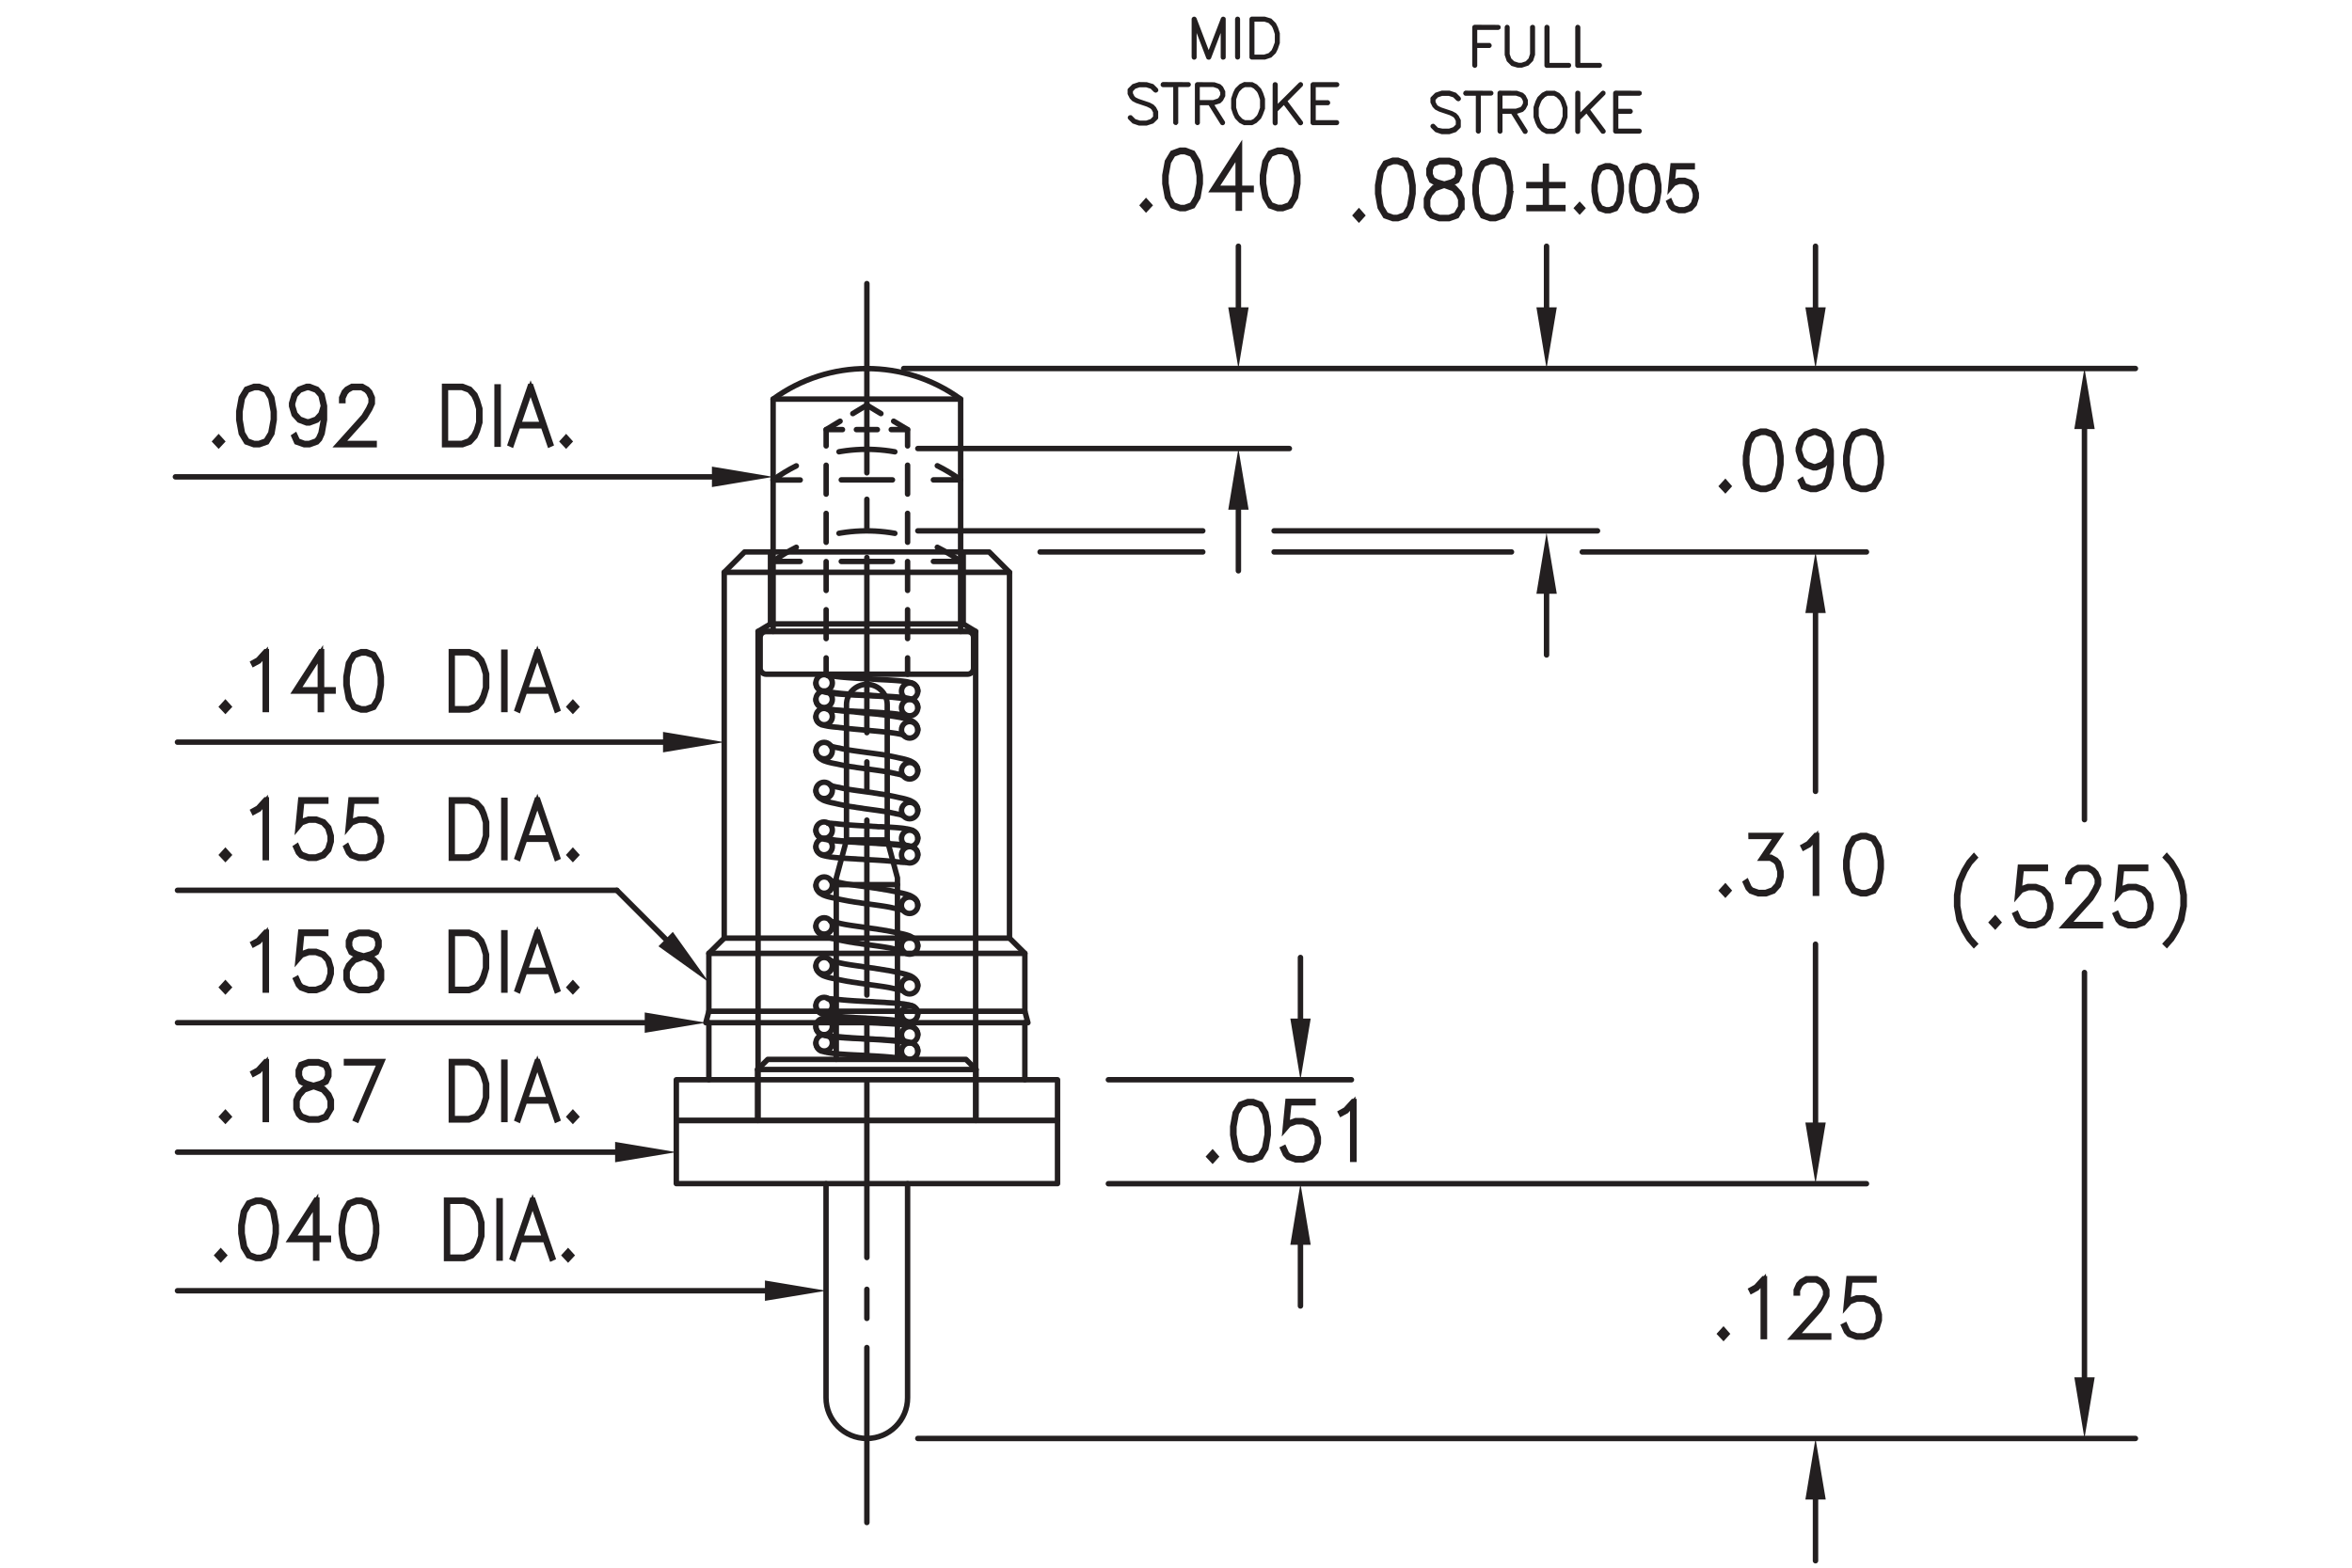 <?xml version="1.0" encoding="utf-8"?>
<!-- Generator: Adobe Illustrator 15.1.0, SVG Export Plug-In  -->
<!DOCTYPE svg PUBLIC "-//W3C//DTD SVG 1.1//EN" "http://www.w3.org/Graphics/SVG/1.1/DTD/svg11.dtd">
<svg version="1.1"
	 xmlns="http://www.w3.org/2000/svg" xmlns:xlink="http://www.w3.org/1999/xlink" xmlns:a="http://ns.adobe.com/AdobeSVGViewerExtensions/3.0/"
	 x="0px" y="0px" width="216px" height="144px" viewBox="-15.86 -0.94 216 144"
	 style="enable-background:new -15.86 -0.94 216 144;" xml:space="preserve">
<style type="text/css">
<![CDATA[
	.st0{fill:none;stroke:#231F20;stroke-width:0.5;stroke-linecap:round;stroke-linejoin:round;stroke-miterlimit:10;}
	.st1{fill:none;stroke:#000000;stroke-width:0.25;stroke-linecap:round;stroke-linejoin:round;stroke-miterlimit:10;}
	.st2{font-size:7.15;}
	.st3{fill:none;stroke:#231F20;stroke-width:0.5;stroke-linecap:round;stroke-linejoin:round;}
	.st4{fill:none;stroke:#231F20;stroke-width:0.25;stroke-linecap:round;stroke-linejoin:round;stroke-miterlimit:10;}
	.st5{font-family:'SWRomns';}
	.st6{fill:none;stroke:#231F20;stroke-width:0.5;stroke-linecap:round;stroke-linejoin:round;stroke-dasharray:5.155,4.124;}
	.st7{font-size:7.141;}
	.st8{font-size:7.144;}
	.st9{fill:#231F20;}
	.st10{font-size:4.756;}
	.st11{fill:#231F20;stroke:#231F20;stroke-width:0.25;}
	.st12{font-size:4.757;}
	.st13{fill:none;stroke:#231F20;stroke-width:0.5;stroke-linecap:round;stroke-linejoin:round;stroke-dasharray:1.924,1.283;}
	.st14{fill:none;stroke:#231F20;stroke-width:0.5;stroke-linecap:round;stroke-linejoin:round;stroke-dasharray:4.701,3.761;}
	.st15{fill:none;stroke:#231F20;stroke-width:0.5;stroke-linecap:round;stroke-linejoin:round;stroke-dasharray:2.654,1.77;}
	.st16{fill:#231F20;stroke:#231F20;stroke-width:0.5;}
	.st17{font-size:5.493;}
	.st18{fill:none;stroke:#231F20;stroke-width:0.5;stroke-linecap:round;stroke-linejoin:round;stroke-dasharray:5.155,4.124;}
	.st19{font-family:'RomanS';}
	.st20{font-family:'Simplex';}
]]>
</style>
<defs>
</defs>
<line class="st0" x1="85.93" y1="98.24" x2="108.25" y2="98.24"/>
<line class="st0" x1="103.57" y1="92.62" x2="103.57" y2="87.01"/>
<line class="st0" x1="103.57" y1="113.4" x2="103.57" y2="119.02"/>
<g>
	<path class="st16" d="M95.5,105.62l-0.3-0.32l0.3-0.33l0.29,0.33L95.5,105.62z"/>
	<path class="st16" d="M100.39,104.57l-0.47,0.78l-0.7,0.25h-0.47l-0.7-0.25l-0.47-0.78l-0.23-1.26v-0.77l0.23-1.26l0.47-0.78
		l0.7-0.26h0.47l0.7,0.26l0.47,0.78l0.22,1.26v0.77L100.39,104.57z M100.28,104.52l0.23-1.24v-0.73l-0.23-1.24l-0.43-0.72
		l-0.65-0.24h-0.44l-0.65,0.24l-0.43,0.72l-0.22,1.24v0.73l0.22,1.24l0.43,0.72l0.65,0.24h0.44l0.65-0.24L100.28,104.52z"/>
	<path class="st16" d="M102.06,104.52l0.22,0.49l0.21,0.24l0.66,0.24h0.66l0.66-0.24l0.43-0.48l0.22-0.73v-0.49l-0.22-0.73
		l-0.43-0.48l-0.66-0.24h-0.66l-0.66,0.24l-0.31,0.36l0.24-2.47h2.3v0.12h-2.21l-0.21,2.04l0.14-0.14l0.69-0.25h0.69l0.69,0.25
		l0.47,0.52l0.23,0.77v0.52l-0.23,0.77l-0.47,0.52l-0.69,0.25h-0.69l-0.69-0.25l-0.25-0.27l-0.23-0.51L102.06,104.52z"/>
	<path class="st16" d="M108.47,105.55h-0.1v-5.12l-0.59,0.67l-0.46,0.25l-0.05-0.1l0.45-0.25l0.69-0.76h0.07V105.55z"/>
</g>
<polygon class="st9" points="102.64,92.62 104.51,92.62 103.57,98.24 "/>
<polygon class="st9" points="102.64,113.4 104.51,113.4 103.57,107.79 "/>
<line class="st1" x1="103.57" y1="107.79" x2="103.57" y2="107.79"/>
<line class="st0" x1="129.45" y1="49.76" x2="155.55" y2="49.76"/>
<line class="st0" x1="85.93" y1="107.79" x2="155.55" y2="107.79"/>
<line class="st0" x1="150.87" y1="55.37" x2="150.87" y2="71.75"/>
<line class="st0" x1="150.87" y1="102.17" x2="150.87" y2="85.79"/>
<g>
	<path class="st16" d="M142.59,81.18l-0.3-0.32l0.3-0.33l0.29,0.33L142.59,81.18z"/>
	<path class="st16" d="M144.95,75.8h2.58l-1.35,2h0.58l0.47,0.26l0.24,0.27l0.23,0.77v0.52l-0.23,0.77L147,80.91l-0.69,0.25h-0.69
		l-0.69-0.25l-0.25-0.27l-0.23-0.51l0.09-0.06l0.22,0.49l0.21,0.24l0.66,0.24h0.66l0.66-0.24l0.43-0.48l0.22-0.73v-0.49l-0.22-0.73
		l-0.21-0.23l-0.43-0.25h-0.77l1.35-2h-2.37V75.8z"/>
	<path class="st16" d="M150.96,81.11h-0.1v-5.12l-0.59,0.67l-0.46,0.25l-0.05-0.1l0.45-0.25l0.69-0.76h0.07V81.11z"/>
	<path class="st16" d="M156.69,80.13l-0.47,0.78l-0.7,0.25h-0.47l-0.7-0.25l-0.47-0.78l-0.23-1.26V78.1l0.23-1.26l0.47-0.78
		l0.7-0.26h0.47l0.7,0.26l0.47,0.78l0.22,1.26v0.77L156.69,80.13z M156.59,80.09l0.23-1.24v-0.73l-0.23-1.24l-0.43-0.72l-0.65-0.24
		h-0.44l-0.65,0.24l-0.43,0.72l-0.22,1.24v0.73l0.22,1.24l0.43,0.72l0.65,0.24h0.44l0.65-0.24L156.59,80.09z"/>
</g>
<polygon class="st9" points="149.94,55.37 151.81,55.37 150.87,49.76 "/>
<polygon class="st9" points="149.94,102.17 151.81,102.17 150.87,107.79 "/>
<line class="st0" x1="67.13" y1="32.91" x2="180.25" y2="32.91"/>
<line class="st0" x1="68.43" y1="131.19" x2="180.25" y2="131.19"/>
<g>
	<path class="st16" d="M4.84,101.96l-0.3-0.32l0.3-0.33l0.3,0.33L4.84,101.96z"/>
	<path class="st16" d="M8.6,101.89H8.5v-5.12l-0.59,0.67l-0.46,0.25l-0.05-0.1l0.45-0.25l0.69-0.76H8.6V101.89z"/>
	<path class="st16" d="M12.72,98.82l-0.48-0.13l-0.47-0.26l-0.24-0.53v-0.53l0.24-0.53l0.71-0.26h0.91l0.71,0.26l0.24,0.53v0.53
		l-0.24,0.53l-0.47,0.26l-0.48,0.13l0.03,0.01l0.69,0.26l0.47,0.51l0.23,0.52v0.78l-0.47,0.79l-0.7,0.25h-0.91l-0.69-0.25
		l-0.25-0.27l-0.23-0.52v-0.78l0.23-0.52l0.47-0.51L12.72,98.82z M14.03,101.59l0.43-0.72v-0.72l-0.22-0.48l-0.43-0.49l-0.66-0.24
		l-0.21-0.07l-0.21,0.07l-0.66,0.24l-0.43,0.49l-0.22,0.48v0.72l0.22,0.48l0.21,0.24l0.66,0.24h0.89L14.03,101.59z M12.93,98.76
		l0.66-0.19l0.43-0.23l0.21-0.47v-0.47l-0.21-0.46l-0.64-0.24h-0.89l-0.64,0.24l-0.21,0.46v0.47l0.21,0.47l0.43,0.23L12.93,98.76z"
		/>
	<path class="st16" d="M16.82,101.86l2.21-5.17h-3.07v-0.12h3.24l-2.29,5.33L16.82,101.86z"/>
	<path class="st16" d="M28.6,100.65l-0.22,0.52l-0.47,0.51l-0.69,0.25h-1.63v-5.36h1.63l0.69,0.26l0.47,0.51l0.22,0.52l0.23,0.76
		v1.26L28.6,100.65z M28.51,100.61l0.22-0.74v-1.24l-0.22-0.74l-0.23-0.49l-0.43-0.49l-0.66-0.24h-1.52v5.14h1.52l0.66-0.24
		l0.43-0.49L28.51,100.61z"/>
	<path class="st16" d="M30.41,101.89v-5.26h0.1v5.26H30.41z"/>
	<path class="st16" d="M35.34,101.86l-0.09,0.04l-0.59-1.71h-2.33l-0.59,1.71l-0.09-0.04l1.81-5.29h0.07L35.34,101.86z
		 M34.62,100.07l-1.13-3.29l-1.13,3.29H34.62z"/>
	<path class="st16" d="M36.75,101.96l-0.3-0.32l0.3-0.33l0.3,0.33L36.75,101.96z"/>
</g>
<line class="st0" x1="40.63" y1="104.89" x2="0.44" y2="104.89"/>
<polygon class="st9" points="40.63,105.82 40.63,103.95 46.25,104.89 "/>
<line class="st0" x1="126.17" y1="27.29" x2="126.17" y2="21.68"/>
<line class="st0" x1="126.17" y1="53.6" x2="126.17" y2="59.22"/>
<polygon class="st9" points="125.24,27.29 127.11,27.29 126.17,32.91 "/>
<polygon class="st9" points="125.24,53.6 127.11,53.6 126.17,47.99 "/>
<line class="st0" x1="49.52" y1="42.86" x2="0.25" y2="42.86"/>
<g>
	<path class="st16" d="M4.22,39.93l-0.3-0.32l0.3-0.33l0.3,0.33L4.22,39.93z"/>
	<path class="st16" d="M9.11,38.88l-0.47,0.78l-0.7,0.25H7.47l-0.7-0.25L6.3,38.88l-0.23-1.26v-0.77l0.23-1.26l0.47-0.78l0.7-0.26
		h0.46l0.7,0.26l0.47,0.78l0.22,1.26v0.77L9.11,38.88z M9.01,38.84l0.23-1.24v-0.73l-0.23-1.24L8.58,34.9l-0.65-0.24H7.49L6.84,34.9
		L6.4,35.63l-0.22,1.24v0.73l0.22,1.24l0.43,0.72l0.65,0.24h0.44l0.65-0.24L9.01,38.84z"/>
	<path class="st16" d="M13.84,36.7l-0.13,0.43l-0.47,0.52l-0.69,0.26h-0.24l-0.69-0.26l-0.47-0.52l-0.23-0.77V36.1l0.23-0.77
		l0.47-0.52l0.69-0.26h0.24l0.69,0.26l0.47,0.52l0.23,1.02v1.27l-0.22,1.26l-0.23,0.51l-0.25,0.27l-0.69,0.25h-0.46l-0.71-0.25
		l-0.23-0.52l0.09-0.06l0.22,0.48l0.64,0.24h0.44l0.66-0.24l0.2-0.24l0.22-0.49l0.23-1.24V36.7z M13.84,36.35l-0.22-0.97l-0.43-0.48
		l-0.66-0.24h-0.21l-0.66,0.24l-0.43,0.48l-0.22,0.73v0.24l0.22,0.73l0.43,0.48l0.66,0.24h0.21l0.66-0.24l0.43-0.48L13.84,36.35z"/>
	<path class="st16" d="M15.52,35.86v-0.27l0.23-0.52l0.24-0.26l0.47-0.26h0.93l0.47,0.26l0.24,0.26l0.23,0.52v0.53l-0.23,0.51
		l-0.46,0.76l-2.17,2.41h3.03v0.11h-3.27l2.33-2.59L18,36.58l0.22-0.49v-0.47L18,35.14l-0.21-0.24l-0.43-0.24h-0.87l-0.43,0.24
		l-0.21,0.24l-0.22,0.48v0.24H15.52z"/>
	<path class="st16" d="M27.98,38.63l-0.22,0.52l-0.47,0.51l-0.69,0.25h-1.63v-5.36h1.63l0.69,0.26l0.47,0.51l0.22,0.52l0.23,0.76
		v1.26L27.98,38.63z M27.89,38.59l0.22-0.74v-1.24l-0.22-0.74l-0.23-0.49l-0.43-0.49l-0.66-0.24h-1.52v5.14h1.52l0.66-0.24
		l0.43-0.49L27.89,38.59z"/>
	<path class="st16" d="M29.79,39.86V34.6h0.1v5.26H29.79z"/>
	<path class="st16" d="M34.71,39.84l-0.09,0.04l-0.59-1.71H31.7l-0.59,1.71l-0.09-0.04l1.81-5.29h0.07L34.71,39.84z M34,38.05
		l-1.13-3.29l-1.13,3.29H34z"/>
	<path class="st16" d="M36.13,39.93l-0.3-0.32l0.3-0.33l0.3,0.33L36.13,39.93z"/>
</g>
<g>
	<path class="st16" d="M4.84,64.3l-0.3-0.32l0.3-0.33l0.3,0.33L4.84,64.3z"/>
	<path class="st16" d="M8.6,64.23H8.5v-5.12l-0.59,0.67l-0.46,0.25l-0.05-0.1l0.45-0.25l0.69-0.76H8.6V64.23z"/>
	<path class="st16" d="M13.66,62.42h1.07v0.12h-1.07v1.7h-0.1v-1.7h-2.3l2.33-3.62h0.08V62.42z M13.56,62.42v-3.26l-2.1,3.26H13.56z
		"/>
	<path class="st16" d="M18.94,63.25l-0.47,0.78l-0.7,0.25h-0.46l-0.7-0.25l-0.47-0.78l-0.23-1.26v-0.77l0.23-1.26l0.47-0.78
		l0.7-0.26h0.46l0.7,0.26l0.47,0.78l0.22,1.26v0.77L18.94,63.25z M18.84,63.21l0.23-1.24v-0.73L18.84,60l-0.43-0.72l-0.65-0.24
		h-0.44l-0.65,0.24L16.24,60l-0.22,1.24v0.73l0.22,1.24l0.43,0.72l0.65,0.24h0.44l0.65-0.24L18.84,63.21z"/>
	<path class="st16" d="M28.6,63l-0.22,0.52l-0.47,0.51l-0.69,0.25h-1.63v-5.36h1.63l0.69,0.26l0.47,0.51l0.22,0.52l0.23,0.76v1.26
		L28.6,63z M28.51,62.96l0.22-0.74v-1.24l-0.22-0.74l-0.23-0.49l-0.43-0.49l-0.66-0.24h-1.52v5.14h1.52l0.66-0.24l0.43-0.49
		L28.51,62.96z"/>
	<path class="st16" d="M30.41,64.23v-5.26h0.1v5.26H30.41z"/>
	<path class="st16" d="M35.34,64.21l-0.09,0.04l-0.59-1.71h-2.33l-0.59,1.71l-0.09-0.04l1.81-5.29h0.07L35.34,64.21z M34.62,62.42
		l-1.13-3.29l-1.13,3.29H34.62z"/>
	<path class="st16" d="M36.75,64.3l-0.3-0.32l0.3-0.33l0.3,0.33L36.75,64.3z"/>
</g>
<line class="st0" x1="45.03" y1="67.23" x2="0.44" y2="67.23"/>
<polygon class="st9" points="45.03,68.17 45.03,66.29 50.65,67.23 "/>
<line class="st0" x1="68.43" y1="40.26" x2="102.55" y2="40.26"/>
<line class="st0" x1="97.87" y1="27.29" x2="97.87" y2="21.68"/>
<line class="st0" x1="97.87" y1="45.88" x2="97.87" y2="51.49"/>
<polygon class="st9" points="96.94,27.29 98.81,27.29 97.87,32.91 "/>
<polygon class="st9" points="96.94,45.88 98.81,45.88 97.87,40.26 "/>
<polygon class="st9" points="49.52,43.8 49.52,41.92 55.14,42.86 "/>
<g>
	<path class="st16" d="M4.84,90.07l-0.3-0.32l0.3-0.33l0.3,0.33L4.84,90.07z"/>
	<path class="st16" d="M8.6,90H8.5v-5.12l-0.59,0.67l-0.46,0.25l-0.05-0.1l0.45-0.25l0.69-0.76H8.6V90z"/>
	<path class="st16" d="M11.4,88.97l0.22,0.49l0.21,0.24l0.66,0.24h0.66l0.66-0.24l0.43-0.48l0.22-0.73V88l-0.22-0.73l-0.43-0.48
		l-0.66-0.24h-0.66l-0.66,0.24l-0.31,0.36l0.24-2.47h2.3v0.12h-2.21l-0.2,2.04l0.14-0.14l0.69-0.25h0.69l0.69,0.25l0.47,0.52
		l0.23,0.77v0.52l-0.23,0.77l-0.47,0.52l-0.69,0.25h-0.69l-0.69-0.25l-0.25-0.27l-0.23-0.51L11.4,88.97z"/>
	<path class="st16" d="M17.33,86.93l-0.48-0.13l-0.47-0.26l-0.24-0.53v-0.53l0.24-0.53l0.71-0.26H18l0.71,0.26l0.24,0.53v0.53
		l-0.24,0.53l-0.47,0.26l-0.48,0.13l0.03,0.01l0.69,0.26l0.47,0.51l0.23,0.52v0.78L18.7,89.8L18,90.05h-0.91l-0.69-0.25l-0.25-0.27
		l-0.23-0.52v-0.78l0.23-0.52l0.47-0.51L17.33,86.93z M18.63,89.7l0.43-0.72v-0.72l-0.22-0.48l-0.43-0.49l-0.66-0.24l-0.21-0.07
		l-0.21,0.07l-0.66,0.24l-0.43,0.49l-0.22,0.48v0.72l0.22,0.48l0.21,0.24l0.66,0.24h0.89L18.63,89.7z M17.54,86.87l0.66-0.19
		l0.43-0.23l0.21-0.47v-0.47l-0.21-0.46l-0.64-0.24H17.1l-0.64,0.24l-0.21,0.46v0.47l0.21,0.47l0.43,0.23L17.54,86.87z"/>
	<path class="st16" d="M28.6,88.77l-0.22,0.52L27.9,89.8l-0.69,0.25h-1.63v-5.36h1.63l0.69,0.26l0.47,0.51l0.22,0.52l0.23,0.76V88
		L28.6,88.77z M28.51,88.72l0.22-0.74v-1.24l-0.22-0.74l-0.23-0.49l-0.43-0.49L27.2,84.8h-1.52v5.14h1.52l0.66-0.24l0.43-0.49
		L28.51,88.72z"/>
	<path class="st16" d="M30.41,90v-5.26h0.1V90H30.41z"/>
	<path class="st16" d="M35.34,89.97l-0.09,0.04l-0.59-1.71h-2.33l-0.59,1.71l-0.09-0.04l1.81-5.29h0.07L35.34,89.97z M34.62,88.19
		l-1.13-3.29l-1.13,3.29H34.62z"/>
	<path class="st16" d="M36.75,90.07l-0.3-0.32l0.3-0.33l0.3,0.33L36.75,90.07z"/>
</g>
<line class="st0" x1="43.35" y1="93" x2="0.44" y2="93"/>
<polygon class="st9" points="43.35,93.93 43.35,92.06 48.96,93 "/>
<path class="st0" d="M60.58,91.42c0-0.42-0.34-0.75-0.75-0.75c-0.42,0-0.76,0.34-0.76,0.75c0,0.42,0.34,0.75,0.76,0.75
	C60.24,92.17,60.58,91.83,60.58,91.42L60.58,91.42z"/>
<path class="st0" d="M68.43,92.18c0-0.42-0.34-0.75-0.75-0.75s-0.75,0.34-0.75,0.75c0,0.42,0.34,0.75,0.75,0.75
	S68.43,92.6,68.43,92.18L68.43,92.18z"/>
<path class="st0" d="M68.43,95.61c0-0.42-0.34-0.75-0.75-0.75s-0.75,0.34-0.75,0.75s0.34,0.75,0.75,0.75S68.43,96.03,68.43,95.61
	L68.43,95.61z"/>
<path class="st0" d="M60.58,94.85c0-0.42-0.34-0.75-0.75-0.75c-0.42,0-0.76,0.34-0.76,0.75s0.34,0.75,0.76,0.75
	C60.24,95.61,60.58,95.27,60.58,94.85L60.58,94.85z"/>
<path class="st0" d="M60.58,93.35c0-0.42-0.34-0.75-0.75-0.75c-0.42,0-0.76,0.34-0.76,0.75c0,0.42,0.34,0.75,0.76,0.75
	C60.24,94.1,60.58,93.76,60.58,93.35L60.58,93.35z"/>
<path class="st0" d="M68.43,94.11c0-0.42-0.34-0.75-0.75-0.75s-0.75,0.34-0.75,0.75c0,0.42,0.34,0.75,0.75,0.75
	S68.43,94.52,68.43,94.11L68.43,94.11z"/>
<path class="st0" d="M60.58,87.76c0-0.42-0.34-0.75-0.75-0.75s-0.76,0.34-0.76,0.75c0,0.42,0.34,0.76,0.76,0.76
	S60.58,88.18,60.58,87.76L60.58,87.76z"/>
<path class="st0" d="M68.43,89.61c0-0.42-0.34-0.75-0.76-0.75s-0.75,0.34-0.75,0.75c0,0.42,0.34,0.75,0.75,0.75
	S68.43,90.03,68.43,89.61L68.43,89.61z"/>
<path class="st0" d="M60.58,84.11c0-0.42-0.34-0.75-0.75-0.75s-0.76,0.34-0.76,0.75s0.34,0.75,0.76,0.75S60.58,84.53,60.58,84.11
	L60.58,84.11z"/>
<path class="st0" d="M68.43,85.96c0-0.42-0.34-0.76-0.76-0.76s-0.75,0.34-0.75,0.76c0,0.42,0.34,0.75,0.75,0.75
	S68.43,86.38,68.43,85.96L68.43,85.96z"/>
<path class="st0" d="M60.58,80.36c0-0.42-0.34-0.75-0.75-0.75s-0.75,0.34-0.75,0.75c0,0.42,0.34,0.75,0.75,0.75
	S60.58,80.78,60.58,80.36L60.58,80.36z"/>
<path class="st0" d="M68.43,82.22c0-0.42-0.34-0.76-0.76-0.76c-0.42,0-0.75,0.34-0.75,0.76c0,0.42,0.34,0.75,0.75,0.75
	C68.09,82.97,68.43,82.63,68.43,82.22L68.43,82.22z"/>
<path class="st0" d="M60.58,75.31c0-0.42-0.34-0.75-0.76-0.75c-0.42,0-0.75,0.34-0.75,0.75c0,0.42,0.34,0.76,0.75,0.76
	C60.24,76.07,60.58,75.73,60.58,75.31L60.58,75.31z"/>
<path class="st0" d="M60.58,76.82c0-0.42-0.34-0.75-0.76-0.75c-0.42,0-0.75,0.34-0.75,0.75c0,0.42,0.34,0.76,0.75,0.76
	C60.24,77.58,60.58,77.24,60.58,76.82L60.58,76.82z"/>
<path class="st0" d="M68.43,76.07c0-0.42-0.34-0.75-0.75-0.75s-0.75,0.34-0.75,0.75c0,0.42,0.34,0.75,0.75,0.75
	S68.43,76.49,68.43,76.07L68.43,76.07z"/>
<path class="st0" d="M68.43,77.58c0-0.42-0.34-0.75-0.75-0.75s-0.75,0.34-0.75,0.75c0,0.42,0.34,0.75,0.75,0.75
	S68.43,78,68.43,77.58L68.43,77.58z"/>
<path class="st0" d="M60.58,71.66c0-0.42-0.34-0.75-0.75-0.75c-0.42,0-0.76,0.34-0.76,0.75c0,0.42,0.34,0.75,0.76,0.75
	C60.24,72.42,60.58,72.08,60.58,71.66L60.58,71.66z"/>
<path class="st0" d="M68.43,73.51c0-0.42-0.34-0.75-0.75-0.75s-0.75,0.34-0.75,0.75c0,0.42,0.34,0.76,0.75,0.76
	S68.43,73.93,68.43,73.51L68.43,73.51z"/>
<path class="st0" d="M60.58,68.01c0-0.42-0.34-0.76-0.75-0.76c-0.42,0-0.76,0.34-0.76,0.76c0,0.42,0.34,0.75,0.76,0.75
	C60.24,68.77,60.58,68.43,60.58,68.01L60.58,68.01z"/>
<path class="st0" d="M68.43,69.86c0-0.42-0.34-0.76-0.75-0.76s-0.75,0.34-0.75,0.76c0,0.42,0.34,0.76,0.75,0.76
	S68.43,70.28,68.43,69.86L68.43,69.86z"/>
<path class="st0" d="M60.58,61.79c0-0.42-0.34-0.76-0.76-0.76c-0.42,0-0.75,0.34-0.75,0.76c0,0.42,0.34,0.75,0.75,0.75
	C60.24,62.55,60.58,62.21,60.58,61.79L60.58,61.79z"/>
<path class="st0" d="M60.58,63.3c0-0.42-0.34-0.76-0.76-0.76c-0.42,0-0.75,0.34-0.75,0.76c0,0.42,0.34,0.75,0.75,0.75
	C60.24,64.05,60.58,63.72,60.58,63.3L60.58,63.3z"/>
<path class="st0" d="M68.43,62.55c0-0.42-0.34-0.75-0.75-0.75s-0.75,0.34-0.75,0.75c0,0.42,0.34,0.75,0.75,0.75
	S68.43,62.97,68.43,62.55L68.43,62.55z"/>
<path class="st0" d="M68.43,64.06c0-0.42-0.34-0.75-0.75-0.75s-0.75,0.34-0.75,0.75c0,0.42,0.34,0.75,0.75,0.75
	S68.43,64.48,68.43,64.06L68.43,64.06z"/>
<path class="st0" d="M68.43,66.1c0-0.42-0.34-0.76-0.75-0.76s-0.75,0.34-0.75,0.76c0,0.42,0.34,0.76,0.75,0.76
	S68.43,66.51,68.43,66.1L68.43,66.1z"/>
<path class="st0" d="M60.58,64.88c0-0.42-0.34-0.75-0.76-0.75c-0.42,0-0.75,0.34-0.75,0.75s0.34,0.75,0.75,0.75
	C60.24,65.64,60.58,65.3,60.58,64.88L60.58,64.88z"/>
<line class="st0" x1="78.26" y1="86.63" x2="49.24" y2="86.63"/>
<line class="st0" x1="49.24" y1="98.24" x2="49.24" y2="93"/>
<line class="st0" x1="78.26" y1="98.24" x2="78.26" y2="93"/>
<line class="st0" x1="50.65" y1="51.63" x2="76.85" y2="51.63"/>
<line class="st0" x1="78.26" y1="91.95" x2="49.24" y2="91.95"/>
<line class="st0" x1="76.85" y1="85.23" x2="50.65" y2="85.23"/>
<line class="st0" x1="53.71" y1="97.3" x2="73.78" y2="97.3"/>
<line class="st0" x1="66.56" y1="80.32" x2="60.94" y2="80.32"/>
<line class="st0" x1="65.62" y1="76.21" x2="61.88" y2="76.21"/>
<line class="st0" x1="73.74" y1="57.06" x2="53.76" y2="57.06"/>
<line class="st0" x1="54.9" y1="56.37" x2="72.6" y2="56.37"/>
<polygon class="st0" points="76.85,51.63 76.85,85.23 78.26,86.63 78.26,91.95 78.54,93 48.96,93 49.24,91.95 49.24,86.63 
	50.65,85.23 50.65,51.63 52.52,49.76 74.98,49.76 "/>
<rect x="46.25" y="98.24" class="st0" width="35.01" height="3.75"/>
<polyline class="st0" points="53.76,101.98 53.76,57.06 54.9,56.37 54.9,49.76 "/>
<polyline class="st0" points="73.74,101.98 73.74,57.06 72.6,56.37 72.6,49.76 "/>
<rect x="46.25" y="101.98" class="st0" width="35.01" height="5.8"/>
<path class="st0" d="M67.49,107.79v19.66c0,2.07-1.68,3.74-3.75,3.74c-2.07,0-3.74-1.68-3.74-3.74v-19.66"/>
<path class="st0" d="M60.94,96.37V79.71l0.94-3.49V63.79c0-1.03,0.84-1.87,1.87-1.87c1.03,0,1.87,0.84,1.87,1.87v12.42l0.94,3.49
	v16.66"/>
<polyline class="st0" points="53.71,101.98 53.71,97.3 54.65,96.37 72.85,96.37 73.78,97.3 73.78,101.98 "/>
<line class="st0" x1="55.14" y1="35.72" x2="72.36" y2="35.72"/>
<g>
	<g>
		<line class="st3" x1="60.01" y1="38.52" x2="61.51" y2="38.52"/>
		<line class="st13" x1="62.79" y1="38.52" x2="65.35" y2="38.52"/>
		<line class="st3" x1="65.99" y1="38.52" x2="67.49" y2="38.52"/>
	</g>
</g>
<g>
	<g>
		<line class="st3" x1="60.01" y1="60.99" x2="60.01" y2="59.49"/>
		<line class="st15" x1="60.01" y1="57.72" x2="60.01" y2="40.91"/>
		<polyline class="st3" points="60.01,40.02 60.01,38.52 61.29,37.75 		"/>
		<polyline class="st3" points="62.46,37.05 63.75,36.27 65.04,37.05 		"/>
		<polyline class="st3" points="66.21,37.75 67.49,38.52 67.49,40.02 		"/>
		<line class="st15" x1="67.49" y1="41.79" x2="67.49" y2="58.6"/>
		<line class="st3" x1="67.49" y1="59.49" x2="67.49" y2="60.99"/>
	</g>
</g>
<path class="st0" d="M73.55,60.43c0,0.31-0.25,0.56-0.56,0.56H54.51c-0.31,0-0.56-0.25-0.56-0.56v-2.81c0-0.31,0.25-0.56,0.56-0.56
	h18.48c0.31,0,0.56,0.25,0.56,0.56V60.43z"/>
<path class="st0" d="M55.14,57.06V35.72c5.13-3.74,12.09-3.74,17.22,0v21.34"/>
<line class="st0" x1="54.39" y1="117.62" x2="0.44" y2="117.62"/>
<g>
	<path class="st16" d="M4.41,114.69l-0.3-0.32l0.3-0.33l0.3,0.33L4.41,114.69z"/>
	<path class="st16" d="M9.3,113.63l-0.47,0.78l-0.7,0.25H7.66l-0.7-0.25l-0.47-0.78l-0.23-1.26v-0.77l0.23-1.26l0.47-0.78l0.7-0.26
		h0.46l0.7,0.26l0.47,0.78l0.22,1.26v0.77L9.3,113.63z M9.19,113.59l0.23-1.24v-0.73l-0.23-1.24l-0.43-0.72l-0.65-0.24H7.68
		l-0.65,0.24l-0.43,0.72l-0.22,1.24v0.73l0.22,1.24l0.43,0.72l0.65,0.24h0.44l0.65-0.24L9.19,113.59z"/>
	<path class="st16" d="M13.23,112.8h1.07v0.12h-1.07v1.7h-0.1v-1.7h-2.3l2.33-3.62h0.08V112.8z M13.12,112.8v-3.26l-2.1,3.26H13.12z
		"/>
	<path class="st16" d="M18.51,113.63l-0.47,0.78l-0.7,0.25h-0.46l-0.7-0.25l-0.47-0.78l-0.23-1.26v-0.77l0.23-1.26l0.47-0.78
		l0.7-0.26h0.46l0.7,0.26l0.47,0.78l0.22,1.26v0.77L18.51,113.63z M18.41,113.59l0.23-1.24v-0.73l-0.23-1.24l-0.43-0.72l-0.65-0.24
		h-0.44l-0.65,0.24l-0.43,0.72l-0.22,1.24v0.73l0.22,1.24l0.43,0.72l0.65,0.24h0.44l0.65-0.24L18.41,113.59z"/>
	<path class="st16" d="M28.16,113.38l-0.22,0.52l-0.47,0.51l-0.69,0.25h-1.63v-5.36h1.63l0.69,0.26l0.47,0.51l0.22,0.52l0.23,0.76
		v1.26L28.16,113.38z M28.08,113.34l0.22-0.74v-1.24l-0.22-0.74l-0.23-0.49l-0.43-0.49l-0.66-0.24h-1.52v5.14h1.52l0.66-0.24
		l0.43-0.49L28.08,113.34z"/>
	<path class="st16" d="M29.97,114.62v-5.26h0.1v5.26H29.97z"/>
	<path class="st16" d="M34.9,114.59l-0.09,0.04l-0.59-1.71h-2.33l-0.59,1.71l-0.09-0.04l1.81-5.29h0.07L34.9,114.59z M34.18,112.8
		l-1.13-3.29l-1.13,3.29H34.18z"/>
	<path class="st16" d="M36.31,114.69l-0.3-0.32l0.3-0.33l0.3,0.33L36.31,114.69z"/>
</g>
<polygon class="st9" points="54.39,118.55 54.39,116.68 60.01,117.62 "/>
<line class="st4" x1="150.87" y1="102.17" x2="150.87" y2="96.55"/>
<polygon class="st9" points="44.61,85.98 45.93,84.66 49.24,89.29 "/>
<line class="st0" x1="45.27" y1="85.32" x2="40.79" y2="80.84"/>
<g>
	<path class="st16" d="M4.84,77.91l-0.3-0.32l0.3-0.33l0.3,0.33L4.84,77.91z"/>
	<path class="st16" d="M8.6,77.84H8.5v-5.12l-0.59,0.67l-0.46,0.25l-0.05-0.1l0.45-0.25l0.69-0.76H8.6V77.84z"/>
	<path class="st16" d="M11.4,76.81l0.22,0.49l0.21,0.24l0.66,0.24h0.66l0.66-0.24l0.43-0.48l0.22-0.73v-0.49l-0.22-0.73l-0.43-0.48
		l-0.66-0.24h-0.66l-0.66,0.24L11.52,75l0.24-2.47h2.3v0.12h-2.21l-0.2,2.04l0.14-0.14l0.69-0.25h0.69l0.69,0.25l0.47,0.52
		l0.23,0.77v0.52l-0.23,0.77l-0.47,0.52l-0.69,0.25h-0.69l-0.69-0.25l-0.25-0.27l-0.23-0.51L11.4,76.81z"/>
	<path class="st16" d="M16.01,76.81l0.22,0.49l0.21,0.24l0.66,0.24h0.66l0.66-0.24l0.43-0.48l0.22-0.73v-0.49l-0.22-0.73l-0.43-0.48
		l-0.66-0.24H17.1l-0.66,0.24L16.13,75l0.24-2.47h2.3v0.12h-2.21l-0.2,2.04l0.14-0.14l0.69-0.25h0.69l0.69,0.25l0.47,0.52l0.23,0.77
		v0.52l-0.23,0.77l-0.47,0.52l-0.69,0.25h-0.69l-0.69-0.25l-0.25-0.27l-0.23-0.51L16.01,76.81z"/>
	<path class="st16" d="M28.6,76.61l-0.22,0.52l-0.47,0.51l-0.69,0.25h-1.63v-5.36h1.63l0.69,0.26l0.47,0.51l0.22,0.52l0.23,0.76
		v1.26L28.6,76.61z M28.51,76.57l0.22-0.74V74.6l-0.22-0.74l-0.23-0.49l-0.43-0.49l-0.66-0.24h-1.52v5.14h1.52l0.66-0.24l0.43-0.49
		L28.51,76.57z"/>
	<path class="st16" d="M30.41,77.84v-5.26h0.1v5.26H30.41z"/>
	<path class="st16" d="M35.34,77.82l-0.09,0.04l-0.59-1.71h-2.33l-0.59,1.71l-0.09-0.04l1.81-5.29h0.07L35.34,77.82z M34.62,76.03
		l-1.13-3.29l-1.13,3.29H34.62z"/>
	<path class="st16" d="M36.75,77.91l-0.3-0.32l0.3-0.33l0.3,0.33L36.75,77.91z"/>
</g>
<line class="st0" x1="40.79" y1="80.84" x2="0.44" y2="80.84"/>
<line class="st0" x1="79.66" y1="49.76" x2="94.6" y2="49.76"/>
<path class="st0" d="M59.07,87.77c0,0.03,0,0.05,0,0.08c0,0.03,0,0.05,0.01,0.08c0,0.03,0.01,0.05,0.02,0.08s0.01,0.05,0.02,0.07
	c0.01,0.02,0.02,0.05,0.03,0.07c0.01,0.02,0.02,0.04,0.04,0.07c0.01,0.02,0.03,0.04,0.04,0.06s0.03,0.04,0.05,0.06
	c0.02,0.02,0.03,0.04,0.05,0.06c0.02,0.02,0.04,0.04,0.06,0.05c0.02,0.02,0.04,0.03,0.06,0.05c0.02,0.01,0.04,0.03,0.06,0.05
	c0.02,0.01,0.04,0.03,0.07,0.04c0.02,0.01,0.05,0.03,0.07,0.04c0.02,0.01,0.05,0.03,0.07,0.04c0.03,0.01,0.05,0.02,0.08,0.03
	c0.03,0.01,0.05,0.02,0.08,0.03c0.03,0.01,0.06,0.02,0.09,0.03c0.03,0.01,0.06,0.02,0.09,0.03c0.03,0.01,0.07,0.02,0.1,0.03
	c0.04,0.01,0.07,0.02,0.11,0.03c0.04,0.01,0.08,0.02,0.12,0.03c0.04,0.01,0.08,0.02,0.13,0.03c0.05,0.01,0.09,0.02,0.14,0.03
	c0.05,0.01,0.1,0.02,0.15,0.03c0.06,0.01,0.11,0.02,0.17,0.03c0.06,0.01,0.12,0.03,0.18,0.04c0.06,0.01,0.13,0.03,0.19,0.04
	c0.07,0.01,0.13,0.03,0.2,0.04c0.07,0.01,0.14,0.02,0.21,0.04c0.07,0.01,0.14,0.02,0.21,0.04c0.07,0.01,0.14,0.02,0.21,0.03
	c0.07,0.01,0.14,0.02,0.22,0.04c0.07,0.01,0.15,0.02,0.22,0.03c0.07,0.01,0.15,0.02,0.22,0.03c0.08,0.01,0.15,0.02,0.23,0.04
	c0.07,0.01,0.15,0.02,0.22,0.03c0.08,0.01,0.15,0.02,0.23,0.03c0.08,0.01,0.15,0.02,0.23,0.03c0.07,0.01,0.15,0.02,0.22,0.04
	c0.07,0.01,0.15,0.02,0.22,0.03c0.07,0.01,0.15,0.02,0.22,0.03c0.07,0.01,0.15,0.02,0.22,0.03c0.07,0.01,0.14,0.02,0.21,0.03
	c0.07,0.01,0.14,0.02,0.21,0.03c0.07,0.01,0.13,0.02,0.2,0.03c0.06,0.01,0.13,0.02,0.19,0.03c0.06,0.01,0.12,0.02,0.18,0.03
	c0.06,0.01,0.11,0.02,0.17,0.03c0.05,0.01,0.1,0.02,0.15,0.03c0.05,0.01,0.1,0.02,0.14,0.03c0.04,0.01,0.09,0.02,0.13,0.03
	c0.04,0.01,0.08,0.02,0.12,0.03c0.04,0.01,0.08,0.02,0.11,0.03c0.04,0.01,0.07,0.02,0.11,0.02c0.03,0.01,0.06,0.02,0.1,0.02
	c0.03,0,0.06,0.01,0.09,0.02c0.03,0.01,0.05,0.01,0.08,0.02c0.02,0.01,0.05,0.01,0.07,0.02c0.02,0,0.04,0.01,0.06,0.02
	c0.02,0.01,0.04,0.01,0.05,0.02c0.02,0,0.03,0.01,0.05,0.01c0.01,0,0.02,0,0.03,0.01"/>
<path class="st0" d="M68.43,89.61c0-0.03,0-0.05,0-0.08c0-0.03,0-0.05-0.01-0.08c0-0.03-0.01-0.05-0.02-0.08s-0.01-0.05-0.02-0.07
	c-0.01-0.02-0.02-0.05-0.03-0.07c-0.01-0.02-0.02-0.04-0.04-0.07c-0.01-0.02-0.03-0.04-0.04-0.06c-0.02-0.02-0.03-0.04-0.05-0.06
	c-0.02-0.02-0.03-0.04-0.05-0.06c-0.02-0.02-0.04-0.04-0.06-0.05c-0.02-0.02-0.04-0.03-0.06-0.05c-0.02-0.01-0.04-0.03-0.06-0.05
	c-0.02-0.01-0.04-0.03-0.07-0.04s-0.05-0.03-0.07-0.04c-0.02-0.01-0.05-0.03-0.07-0.04c-0.02-0.01-0.05-0.02-0.08-0.03
	c-0.03-0.01-0.05-0.02-0.08-0.03c-0.03-0.01-0.06-0.02-0.09-0.03c-0.03-0.01-0.06-0.02-0.09-0.03c-0.03-0.01-0.07-0.02-0.1-0.03
	c-0.04-0.01-0.07-0.02-0.11-0.03c-0.04-0.01-0.08-0.02-0.12-0.03c-0.04-0.01-0.09-0.02-0.13-0.03c-0.05-0.01-0.09-0.02-0.14-0.03
	c-0.05-0.01-0.1-0.02-0.15-0.04c-0.06-0.01-0.11-0.02-0.17-0.03c-0.06-0.01-0.12-0.03-0.18-0.04c-0.06-0.01-0.13-0.03-0.19-0.04
	c-0.07-0.01-0.13-0.03-0.2-0.04c-0.07-0.01-0.14-0.02-0.21-0.04c-0.07-0.01-0.14-0.02-0.21-0.03c-0.07-0.01-0.14-0.03-0.21-0.04
	c-0.07-0.01-0.14-0.02-0.22-0.03c-0.07-0.01-0.15-0.02-0.22-0.04c-0.07-0.01-0.15-0.02-0.22-0.03c-0.08-0.01-0.15-0.02-0.23-0.04
	c-0.07-0.01-0.15-0.02-0.22-0.03c-0.08-0.01-0.15-0.02-0.23-0.03c-0.08-0.01-0.15-0.02-0.23-0.03c-0.07-0.01-0.15-0.02-0.22-0.03
	c-0.07-0.01-0.15-0.02-0.22-0.04c-0.07-0.01-0.15-0.02-0.22-0.03c-0.07-0.01-0.15-0.02-0.22-0.03c-0.07-0.01-0.14-0.02-0.21-0.03
	c-0.07-0.01-0.14-0.02-0.21-0.03c-0.07-0.01-0.13-0.02-0.2-0.03c-0.06-0.01-0.13-0.02-0.19-0.03c-0.06-0.01-0.12-0.02-0.18-0.03
	c-0.06-0.01-0.11-0.02-0.17-0.03c-0.05-0.01-0.1-0.02-0.15-0.03c-0.05-0.01-0.1-0.02-0.15-0.03c-0.04-0.01-0.09-0.02-0.13-0.03
	c-0.04-0.01-0.08-0.02-0.12-0.03c-0.04-0.01-0.08-0.02-0.12-0.03c-0.03-0.01-0.07-0.02-0.11-0.02c-0.03-0.01-0.06-0.02-0.1-0.02
	c-0.03,0-0.06-0.01-0.09-0.02c-0.03-0.01-0.05-0.01-0.08-0.02c-0.02-0.01-0.05-0.01-0.07-0.02c-0.02,0-0.04-0.01-0.06-0.02
	c-0.02-0.01-0.04-0.01-0.05-0.02c-0.02,0-0.03-0.01-0.05-0.01c-0.01,0-0.02,0-0.03-0.01"/>
<path class="st0" d="M68.43,92.18c0-0.02,0-0.05,0-0.07c0-0.02,0-0.04-0.01-0.07c0-0.02-0.01-0.04-0.01-0.07
	c-0.01-0.02-0.01-0.04-0.02-0.06c-0.01-0.02-0.02-0.04-0.03-0.06c-0.01-0.02-0.02-0.04-0.03-0.06c-0.01-0.02-0.02-0.04-0.03-0.05
	c-0.01-0.02-0.02-0.04-0.04-0.05c-0.01-0.01-0.03-0.03-0.04-0.04c-0.01-0.02-0.03-0.03-0.04-0.04c-0.01-0.01-0.03-0.02-0.04-0.04
	c-0.01-0.01-0.03-0.02-0.04-0.03c-0.01-0.01-0.03-0.02-0.04-0.03c-0.01-0.01-0.03-0.02-0.04-0.02c-0.01-0.01-0.03-0.01-0.04-0.02
	c-0.01-0.01-0.03-0.01-0.04-0.02c-0.01-0.01-0.02-0.01-0.04-0.02c-0.01,0-0.03-0.01-0.04-0.01c-0.01,0-0.02-0.01-0.04-0.01
	c-0.01,0-0.03-0.01-0.04-0.01c-0.01,0-0.02-0.01-0.04-0.01c-0.01,0-0.03-0.01-0.04-0.01c-0.01,0-0.03,0-0.04-0.01
	c-0.02,0-0.03-0.01-0.04-0.01c-0.01,0-0.03,0-0.04-0.01c-0.02,0-0.03,0-0.05-0.01c-0.02,0-0.03-0.01-0.05-0.01
	c-0.02,0-0.04,0-0.06-0.01s-0.04,0-0.06-0.01c-0.02,0-0.04-0.01-0.06-0.01c-0.02,0-0.05,0-0.07-0.01c-0.03,0-0.05-0.01-0.08-0.01
	c-0.03,0-0.05-0.01-0.08-0.01c-0.03,0-0.06,0-0.09-0.01c-0.03,0-0.07,0-0.1-0.01c-0.04,0-0.07-0.01-0.11-0.01
	c-0.04-0.01-0.07-0.01-0.11-0.01c-0.04,0-0.08-0.01-0.12-0.01c-0.04,0-0.09-0.01-0.13-0.01c-0.05,0-0.09-0.01-0.14-0.01
	c-0.05,0-0.1-0.01-0.15-0.01c-0.05,0-0.11-0.01-0.16-0.01c-0.06,0-0.11-0.01-0.17-0.01c-0.06,0-0.12-0.01-0.19-0.01
	c-0.06,0-0.13-0.01-0.2-0.02c-0.07,0-0.14-0.01-0.2-0.01c-0.07,0-0.14-0.01-0.21-0.01c-0.07,0-0.14-0.01-0.22-0.01
	c-0.07,0-0.15-0.01-0.22-0.01c-0.07,0-0.15-0.01-0.22-0.02c-0.08,0-0.15-0.01-0.23-0.01c-0.07,0-0.15-0.01-0.22-0.01
	c-0.07,0-0.14-0.01-0.21-0.01c-0.07-0.01-0.14-0.01-0.21-0.01c-0.07,0-0.13-0.01-0.2-0.01c-0.06,0-0.12-0.01-0.19-0.01
	c-0.06,0-0.12-0.01-0.18-0.01c-0.06,0-0.11,0-0.17-0.01c-0.05,0-0.11,0-0.16-0.01c-0.05,0-0.1,0-0.15-0.01c-0.05,0-0.1,0-0.15-0.01
	c-0.05,0-0.09-0.01-0.14-0.01c-0.04,0-0.09-0.01-0.13-0.01c-0.04,0-0.09,0-0.13-0.01c-0.04,0-0.08-0.01-0.12-0.01
	c-0.04,0-0.08,0-0.12-0.01c-0.04,0-0.07,0-0.11-0.01c-0.04,0-0.07-0.01-0.11-0.01c-0.03,0-0.07-0.01-0.1-0.01
	c-0.03,0-0.06,0-0.1-0.01c-0.03,0-0.06-0.01-0.09-0.01c-0.03,0-0.06,0-0.09-0.01c-0.03,0-0.06,0-0.08,0c-0.03,0-0.05,0-0.08-0.01
	c-0.02,0-0.05,0-0.07-0.01c-0.02,0-0.05,0-0.07-0.01c-0.02,0-0.04,0-0.06,0c-0.02,0-0.04,0-0.06-0.01c-0.02,0-0.04,0-0.06,0
	c-0.02,0-0.04,0-0.05,0c-0.02,0-0.03,0-0.05-0.01c-0.02,0-0.03,0-0.05,0c-0.01,0-0.03,0-0.04,0c-0.01,0-0.03,0-0.04,0
	c-0.01,0-0.02,0-0.04-0.01c-0.01,0-0.02,0-0.03,0c-0.01,0-0.02,0-0.03,0c-0.01,0-0.02,0-0.03,0c-0.01,0-0.01,0-0.02,0"/>
<path class="st0" d="M59.07,91.41c0,0.02,0,0.05,0,0.07c0,0.02,0,0.04,0.01,0.07c0,0.02,0.01,0.05,0.01,0.07
	c0.01,0.02,0.01,0.04,0.02,0.07c0.01,0.02,0.02,0.04,0.03,0.06c0.01,0.02,0.02,0.04,0.03,0.06c0.01,0.02,0.02,0.04,0.03,0.05
	c0.01,0.02,0.02,0.04,0.04,0.05c0.01,0.02,0.03,0.03,0.04,0.05s0.03,0.03,0.04,0.04c0.01,0.01,0.03,0.02,0.04,0.04
	c0.01,0.01,0.03,0.02,0.04,0.03c0.01,0.01,0.03,0.02,0.04,0.03c0.01,0.01,0.03,0.01,0.04,0.02c0.01,0.01,0.03,0.02,0.04,0.02
	c0.01,0.01,0.03,0.01,0.04,0.02c0.01,0.01,0.03,0.01,0.04,0.02c0.01,0,0.02,0.01,0.04,0.01c0.01,0.01,0.03,0.01,0.04,0.01
	c0.01,0,0.02,0.01,0.04,0.01c0.01,0,0.03,0.01,0.04,0.01c0.01,0,0.03,0.01,0.04,0.01c0.01,0,0.03,0,0.04,0.01
	c0.01,0,0.03,0.01,0.04,0.01c0.01,0,0.03,0,0.04,0.01c0.02,0,0.03,0,0.05,0.01c0.02,0,0.03,0.01,0.05,0.01c0.02,0,0.03,0,0.05,0.01
	c0.02,0,0.04,0,0.05,0.01c0.02,0,0.04,0,0.06,0.01c0.02,0,0.04,0,0.06,0.01c0.02,0,0.04,0.01,0.06,0.01c0.02,0,0.05,0,0.07,0.01
	c0.03,0,0.05,0,0.07,0.01c0.03,0,0.05,0.01,0.08,0.01c0.03,0,0.06,0,0.08,0.01c0.03,0,0.06,0,0.09,0.01c0.03,0,0.06,0.01,0.1,0.01
	c0.03,0,0.07,0.01,0.1,0.01c0.04,0,0.07,0.01,0.11,0.01c0.04,0,0.08,0,0.12,0.01c0.04,0,0.08,0.01,0.12,0.01
	c0.04,0,0.09,0.01,0.13,0.01c0.05,0,0.09,0.01,0.14,0.01c0.05,0,0.1,0.01,0.14,0.01c0.05,0,0.1,0,0.15,0.01
	c0.05,0,0.11,0.01,0.16,0.01c0.06,0,0.11,0.01,0.17,0.01c0.06,0,0.12,0.01,0.18,0.01c0.06,0,0.13,0.01,0.19,0.01
	c0.07,0,0.14,0.01,0.21,0.02c0.07,0,0.14,0.01,0.22,0.01c0.07,0,0.15,0.01,0.22,0.01c0.08,0,0.15,0.01,0.22,0.01
	c0.08,0.01,0.15,0.01,0.23,0.01c0.07,0.01,0.15,0.01,0.22,0.02c0.07,0,0.14,0.01,0.21,0.01c0.07,0,0.13,0.01,0.2,0.01
	c0.06,0.01,0.12,0.01,0.19,0.01c0.06,0,0.12,0.01,0.18,0.01c0.06,0,0.11,0.01,0.17,0.01c0.05,0,0.11,0,0.16,0.01
	c0.05,0,0.1,0,0.15,0.01c0.05,0,0.1,0.01,0.15,0.01c0.05,0.01,0.09,0.01,0.14,0.01c0.04,0,0.09,0,0.13,0.01c0.04,0,0.09,0,0.13,0.01
	c0.04,0,0.08,0,0.12,0.01c0.04,0,0.08,0.01,0.12,0.01c0.04,0,0.07,0,0.11,0.01c0.04,0,0.07,0,0.11,0.01c0.03,0,0.07,0,0.1,0.01
	c0.03,0,0.06,0,0.1,0.01c0.03,0,0.06,0.01,0.09,0.01c0.03,0,0.06,0,0.09,0.01c0.03,0,0.05,0,0.08,0.01c0.03,0,0.05,0,0.08,0.01
	c0.03,0,0.05,0,0.07,0.01c0.02,0,0.05,0,0.07,0.01c0.02,0,0.04,0,0.06,0.01c0.02,0,0.04,0.01,0.06,0.01c0.02,0,0.04,0,0.06,0.01
	c0.02,0,0.04,0,0.05,0.01c0.02,0,0.03,0,0.05,0.01c0.02,0,0.03,0,0.05,0.01c0.01,0,0.03,0,0.04,0c0.01,0,0.03,0,0.04,0
	c0.01,0,0.02,0,0.04,0c0.01,0,0.02,0,0.03,0c0.01,0,0.02,0,0.03,0.01c0.01,0,0.02,0,0.03,0"/>
<path class="st0" d="M68.43,66.11c0-0.03,0-0.05,0-0.08s0-0.05-0.01-0.08c0-0.03-0.01-0.05-0.02-0.07
	c-0.01-0.02-0.02-0.05-0.02-0.07c-0.01-0.02-0.02-0.05-0.03-0.07c-0.01-0.02-0.02-0.05-0.03-0.07c-0.01-0.02-0.03-0.04-0.04-0.06
	s-0.03-0.04-0.04-0.06c-0.02-0.02-0.03-0.04-0.05-0.05c-0.02-0.02-0.03-0.03-0.05-0.05c-0.02-0.02-0.04-0.03-0.06-0.05
	c-0.02-0.02-0.04-0.03-0.06-0.04c-0.02-0.01-0.04-0.03-0.06-0.04c-0.02-0.01-0.04-0.02-0.07-0.04c-0.02-0.01-0.05-0.02-0.07-0.03
	c-0.02-0.01-0.05-0.02-0.07-0.03c-0.03-0.01-0.05-0.02-0.08-0.03s-0.05-0.02-0.08-0.03c-0.03-0.01-0.06-0.02-0.09-0.03
	c-0.03-0.01-0.06-0.02-0.1-0.03c-0.03-0.01-0.07-0.02-0.1-0.03c-0.04-0.01-0.08-0.02-0.12-0.03c-0.04-0.01-0.08-0.02-0.13-0.03
	c-0.05-0.01-0.09-0.02-0.14-0.03c-0.05-0.01-0.1-0.02-0.16-0.03c-0.06-0.01-0.11-0.02-0.17-0.03c-0.06-0.01-0.12-0.02-0.18-0.03
	c-0.06-0.01-0.13-0.02-0.19-0.03c-0.07-0.01-0.13-0.02-0.2-0.03c-0.07-0.01-0.13-0.02-0.2-0.03c-0.07-0.01-0.14-0.02-0.21-0.03
	c-0.07-0.01-0.14-0.02-0.21-0.03c-0.07-0.01-0.14-0.02-0.21-0.03c-0.07-0.01-0.14-0.02-0.22-0.02c-0.07-0.01-0.15-0.02-0.22-0.03
	c-0.07-0.01-0.15-0.02-0.22-0.02c-0.08-0.01-0.15-0.02-0.23-0.02c-0.08-0.01-0.15-0.02-0.23-0.02c-0.07-0.01-0.15-0.01-0.22-0.02
	c-0.07-0.01-0.14-0.02-0.21-0.02c-0.07-0.01-0.14-0.01-0.2-0.02c-0.07-0.01-0.13-0.01-0.2-0.02c-0.06-0.01-0.12-0.01-0.19-0.02
	c-0.06,0-0.12-0.01-0.18-0.02c-0.06,0-0.11-0.01-0.17-0.02c-0.05-0.01-0.11-0.01-0.16-0.02c-0.05,0-0.1-0.01-0.15-0.01
	c-0.05-0.01-0.1-0.01-0.15-0.01c-0.05,0-0.09-0.01-0.14-0.01c-0.04,0-0.09-0.01-0.13-0.01c-0.04,0-0.08-0.01-0.13-0.01
	c-0.04,0-0.08-0.01-0.12-0.01c-0.04,0-0.08-0.01-0.12-0.01s-0.07-0.01-0.11-0.01c-0.03,0-0.07-0.01-0.1-0.01
	c-0.03,0-0.07-0.01-0.1-0.01c-0.03,0-0.06-0.01-0.1-0.01c-0.03,0-0.06-0.01-0.09-0.01c-0.03,0-0.06-0.01-0.09-0.01
	c-0.03,0-0.05,0-0.08-0.01c-0.03,0-0.05-0.01-0.08-0.01c-0.02,0-0.05-0.01-0.07-0.01c-0.02,0-0.05-0.01-0.07-0.01
	c-0.02,0-0.04,0-0.06-0.01c-0.02,0-0.04-0.01-0.06-0.01c-0.02,0-0.04,0-0.06-0.01c-0.02,0-0.04-0.01-0.05-0.01
	c-0.02,0-0.03,0-0.05-0.01c-0.01,0-0.03,0-0.04-0.01c-0.01,0-0.03,0-0.04-0.01c-0.01,0-0.03,0-0.04-0.01c-0.01,0-0.02,0-0.03-0.01
	c-0.01,0-0.02,0-0.03,0c-0.01,0-0.02,0-0.03,0c-0.01,0-0.01,0-0.02,0"/>
<path class="st0" d="M59.07,64.88c0,0.02,0,0.04,0,0.07c0,0.02,0.01,0.05,0.01,0.07c0,0.02,0.01,0.04,0.01,0.07
	c0.01,0.02,0.01,0.04,0.02,0.06c0.01,0.02,0.02,0.04,0.03,0.06c0.01,0.02,0.02,0.04,0.03,0.06c0.01,0.02,0.02,0.04,0.03,0.06
	c0.01,0.02,0.02,0.03,0.04,0.05c0.01,0.02,0.03,0.03,0.04,0.04c0.01,0.01,0.03,0.03,0.04,0.04c0.01,0.01,0.03,0.02,0.04,0.03
	c0.01,0.01,0.03,0.02,0.04,0.03c0.01,0.01,0.03,0.02,0.04,0.03c0.01,0.01,0.03,0.02,0.04,0.03c0.01,0.01,0.03,0.01,0.04,0.02
	c0.01,0.01,0.03,0.01,0.04,0.02c0.01,0.01,0.03,0.01,0.04,0.02c0.01,0,0.02,0.01,0.04,0.01c0.01,0,0.03,0.01,0.04,0.01
	c0.01,0,0.02,0.01,0.04,0.01s0.03,0.01,0.04,0.01s0.03,0.01,0.04,0.01c0.01,0,0.03,0.01,0.04,0.01c0.01,0,0.03,0.01,0.04,0.01
	c0.02,0,0.03,0.01,0.05,0.01s0.03,0.01,0.05,0.01c0.02,0,0.03,0,0.05,0.01c0.02,0,0.04,0.01,0.05,0.01c0.02,0,0.04,0.01,0.06,0.01
	c0.02,0,0.04,0.01,0.06,0.01c0.02,0,0.04,0.01,0.07,0.01c0.02,0,0.05,0.01,0.07,0.01c0.03,0,0.05,0.01,0.08,0.01
	c0.03,0,0.05,0.01,0.08,0.01c0.03,0,0.06,0.01,0.09,0.01c0.03,0,0.06,0.01,0.1,0.01c0.03,0,0.07,0.01,0.1,0.01
	c0.04,0,0.07,0.01,0.11,0.01c0.04,0,0.08,0.01,0.12,0.01c0.04,0,0.08,0.01,0.12,0.01c0.04,0,0.09,0.01,0.13,0.02
	c0.05,0,0.09,0.01,0.14,0.01c0.05,0.01,0.1,0.01,0.15,0.02c0.05,0,0.1,0.01,0.16,0.02c0.05,0.01,0.11,0.01,0.17,0.02
	c0.06,0,0.12,0.01,0.18,0.02c0.06,0,0.12,0.01,0.19,0.02c0.07,0.01,0.13,0.01,0.2,0.02c0.07,0.01,0.14,0.01,0.21,0.02
	c0.07,0.01,0.15,0.01,0.22,0.02c0.07,0.01,0.15,0.01,0.22,0.02c0.08,0.01,0.15,0.02,0.22,0.02c0.07,0.01,0.15,0.01,0.22,0.02
	c0.07,0.01,0.15,0.02,0.22,0.02c0.07,0.01,0.15,0.02,0.22,0.02c0.07,0.01,0.15,0.02,0.22,0.02c0.07,0.01,0.15,0.02,0.22,0.02
	c0.07,0.01,0.14,0.02,0.21,0.02c0.07,0.01,0.14,0.02,0.21,0.02c0.07,0.01,0.14,0.02,0.21,0.02c0.07,0.01,0.13,0.02,0.2,0.02
	c0.06,0.01,0.13,0.02,0.2,0.02c0.06,0.01,0.12,0.02,0.19,0.02c0.06,0.01,0.12,0.02,0.17,0.02c0.06,0.01,0.11,0.01,0.16,0.02
	c0.05,0.01,0.1,0.01,0.15,0.02c0.05,0.01,0.09,0.02,0.14,0.02c0.04,0.01,0.09,0.01,0.13,0.02c0.04,0,0.08,0.01,0.12,0.02
	c0.04,0.01,0.07,0.01,0.11,0.02c0.03,0.01,0.06,0.01,0.1,0.02c0.03,0,0.06,0.01,0.09,0.02c0.03,0,0.05,0.01,0.08,0.02
	c0.02,0.01,0.05,0.01,0.07,0.02c0.02,0,0.04,0.01,0.06,0.02c0.02,0,0.04,0.01,0.05,0.02c0.01,0,0.03,0.01,0.04,0.01
	c0.01,0,0.01,0,0.02,0"/>
<path class="st0" d="M59.07,94.85c0,0.02,0,0.04,0,0.07c0,0.02,0,0.05,0.01,0.07c0,0.02,0.01,0.05,0.01,0.07
	c0.01,0.02,0.01,0.04,0.02,0.07c0.01,0.02,0.02,0.04,0.03,0.06c0.01,0.02,0.02,0.04,0.03,0.06c0.01,0.02,0.02,0.04,0.03,0.06
	c0.01,0.01,0.02,0.03,0.04,0.05c0.01,0.02,0.03,0.03,0.04,0.05c0.01,0.01,0.03,0.03,0.04,0.04c0.01,0.01,0.03,0.03,0.04,0.04
	c0.01,0.01,0.03,0.02,0.04,0.03c0.01,0.01,0.03,0.02,0.04,0.03c0.01,0.01,0.03,0.01,0.04,0.02c0.01,0.01,0.03,0.02,0.04,0.02
	c0.01,0.01,0.03,0.01,0.04,0.02c0.01,0,0.03,0.01,0.04,0.01c0.01,0,0.02,0.01,0.04,0.01s0.03,0.01,0.04,0.01
	c0.01,0,0.02,0.01,0.04,0.01c0.01,0,0.03,0.01,0.04,0.01c0.01,0,0.03,0.01,0.04,0.01c0.01,0,0.03,0.01,0.04,0.01
	c0.01,0,0.03,0.01,0.04,0.01c0.01,0,0.03,0,0.04,0.01c0.02,0,0.03,0.01,0.05,0.01c0.02,0,0.03,0,0.05,0.01s0.03,0,0.05,0.01
	c0.02,0,0.04,0,0.05,0.01c0.02,0,0.04,0,0.06,0.01c0.02,0.01,0.04,0.01,0.06,0.01c0.02,0,0.04,0,0.06,0.01c0.02,0,0.05,0,0.07,0.01
	c0.03,0,0.05,0.01,0.07,0.01c0.03,0,0.05,0,0.08,0.01c0.03,0,0.06,0.01,0.08,0.01c0.03,0,0.06,0.01,0.09,0.01
	c0.03,0,0.06,0,0.1,0.01c0.03,0,0.07,0,0.1,0.01c0.04,0,0.07,0.01,0.11,0.01c0.04,0,0.08,0,0.12,0.01c0.04,0,0.08,0,0.12,0.01
	c0.04,0,0.09,0,0.13,0.01c0.05,0,0.09,0,0.14,0.01c0.05,0,0.1,0.01,0.14,0.01c0.05,0,0.1,0.01,0.15,0.01c0.05,0,0.11,0.01,0.16,0.01
	c0.06,0,0.11,0.01,0.17,0.01c0.06,0,0.12,0.01,0.18,0.01c0.06,0,0.13,0.01,0.19,0.01c0.07,0,0.14,0.01,0.21,0.01
	c0.07,0,0.14,0.01,0.22,0.01c0.07,0,0.15,0.01,0.22,0.01c0.08,0,0.15,0.01,0.22,0.01c0.08,0,0.15,0.01,0.23,0.01
	c0.07,0,0.15,0.01,0.22,0.02c0.07,0,0.14,0.01,0.21,0.01c0.07,0,0.13,0.01,0.2,0.01c0.06,0,0.12,0.01,0.19,0.01
	c0.06,0,0.12,0.01,0.18,0.01c0.06,0,0.11,0.01,0.17,0.01c0.05,0,0.11,0,0.16,0.01c0.05,0,0.1,0,0.15,0.01c0.05,0,0.1,0.01,0.15,0.01
	c0.05,0,0.09,0.01,0.14,0.01c0.04,0,0.09,0.01,0.13,0.01c0.04,0,0.09,0,0.13,0.01c0.04,0,0.08,0,0.12,0.01c0.04,0,0.08,0,0.12,0.01
	c0.04,0,0.07,0,0.11,0.01c0.04,0,0.07,0,0.11,0.01c0.03,0,0.07,0,0.1,0.01c0.03,0,0.06,0,0.1,0.01c0.03,0,0.06,0,0.09,0.01
	c0.03,0,0.06,0,0.09,0c0.03,0,0.05,0,0.08,0.01c0.03,0,0.05,0,0.08,0.01c0.03,0,0.05,0.01,0.07,0.01c0.02,0,0.05,0,0.07,0
	c0.02,0,0.04,0.01,0.06,0.01c0.02,0,0.04,0,0.06,0.01c0.02,0,0.04,0,0.06,0c0.02,0,0.04,0,0.05,0c0.02,0,0.03,0.01,0.05,0.01
	c0.02,0,0.03,0,0.05,0c0.01,0,0.03,0,0.04,0.01c0.01,0,0.03,0,0.04,0c0.01,0,0.02,0,0.04,0c0.01,0,0.02,0,0.03,0
	c0.01,0,0.02,0,0.03,0c0.01,0,0.02,0,0.03,0"/>
<path class="st0" d="M68.43,95.61c0-0.02,0-0.05,0-0.07c0-0.02,0-0.04-0.01-0.07c0-0.02-0.01-0.04-0.01-0.07
	c-0.01-0.02-0.01-0.04-0.02-0.06c-0.01-0.02-0.02-0.04-0.03-0.06c-0.01-0.02-0.02-0.04-0.03-0.06c-0.01-0.02-0.02-0.04-0.03-0.05
	c-0.01-0.02-0.02-0.04-0.04-0.05c-0.01-0.01-0.03-0.03-0.04-0.05c-0.01-0.01-0.03-0.03-0.04-0.04c-0.01-0.01-0.03-0.02-0.04-0.04
	c-0.01-0.01-0.03-0.02-0.04-0.03c-0.01-0.01-0.03-0.02-0.04-0.03c-0.01-0.01-0.03-0.02-0.04-0.02c-0.01-0.01-0.03-0.01-0.04-0.02
	c-0.01-0.01-0.03-0.01-0.04-0.02c-0.01,0-0.02-0.01-0.04-0.01c-0.01-0.01-0.03-0.01-0.04-0.02c-0.01,0-0.02-0.01-0.04-0.01
	c-0.01,0-0.03-0.01-0.04-0.01c-0.01,0-0.02-0.01-0.04-0.01c-0.01,0-0.03-0.01-0.04-0.01c-0.01,0-0.03,0-0.04-0.01
	c-0.02,0-0.03-0.01-0.04-0.01c-0.01,0-0.03-0.01-0.04-0.01c-0.02,0-0.03,0-0.05-0.01c-0.02,0-0.03-0.01-0.05-0.01
	c-0.02,0-0.04-0.01-0.06-0.01c-0.02,0-0.04,0-0.06-0.01c-0.02,0-0.04-0.01-0.06-0.01c-0.02,0-0.05-0.01-0.07-0.01
	c-0.03,0-0.05-0.01-0.08-0.01c-0.03,0-0.05,0-0.08-0.01c-0.03,0-0.06,0-0.09-0.01c-0.03,0-0.07-0.01-0.1-0.01
	c-0.04,0-0.07-0.01-0.11-0.01c-0.04,0-0.07-0.01-0.11-0.01c-0.04,0-0.08-0.01-0.12-0.01c-0.04,0-0.09,0-0.13-0.01
	c-0.05,0-0.09-0.01-0.14-0.01c-0.05,0-0.1-0.01-0.15-0.01c-0.05,0-0.11-0.01-0.16-0.01c-0.06,0-0.11-0.01-0.17-0.01
	c-0.06,0-0.12-0.01-0.19-0.01c-0.06,0-0.13-0.01-0.2-0.02c-0.07,0-0.14-0.01-0.2-0.01c-0.07,0-0.14-0.01-0.21-0.01
	c-0.07,0-0.14-0.01-0.22-0.01c-0.07-0.01-0.15-0.01-0.22-0.01c-0.07-0.01-0.15-0.01-0.22-0.02c-0.08,0-0.15-0.01-0.23-0.01
	c-0.07,0-0.15-0.01-0.22-0.02c-0.07,0-0.14-0.01-0.21-0.01c-0.07,0-0.14-0.01-0.21-0.01c-0.07,0-0.13-0.01-0.2-0.01
	c-0.06,0-0.12-0.01-0.19-0.01c-0.06,0-0.12-0.01-0.18-0.01c-0.06-0.01-0.11-0.01-0.17-0.01c-0.05,0-0.11-0.01-0.16-0.01
	c-0.05,0-0.1,0-0.15-0.01c-0.05,0-0.1,0-0.15-0.01c-0.05,0-0.09-0.01-0.14-0.01c-0.04,0-0.09-0.01-0.13-0.01
	c-0.04,0-0.09,0-0.13-0.01c-0.04,0-0.08,0-0.12-0.01c-0.04,0-0.08,0-0.12-0.01c-0.04,0-0.07,0-0.11-0.01c-0.04,0-0.07,0-0.11-0.01
	c-0.03,0-0.07-0.01-0.1-0.01c-0.03,0-0.06,0-0.1-0.01c-0.03,0-0.06,0-0.09,0c-0.03,0-0.06,0-0.09-0.01c-0.03,0-0.06,0-0.08-0.01
	c-0.03,0-0.05-0.01-0.08-0.01c-0.02,0-0.05,0-0.07-0.01c-0.02,0-0.05,0-0.07,0c-0.02,0-0.04,0-0.06-0.01c-0.02,0-0.04,0-0.06,0
	c-0.02,0-0.04,0-0.06-0.01c-0.02,0-0.04,0-0.05,0c-0.02,0-0.03,0-0.05-0.01c-0.02,0-0.03,0-0.05,0c-0.01,0-0.03,0-0.04,0
	c-0.01,0-0.03,0-0.04-0.01c-0.01,0-0.02,0-0.04,0c-0.01,0-0.02,0-0.03,0c-0.01,0-0.02,0-0.03,0c-0.01,0-0.02,0-0.03,0
	c-0.01,0-0.01,0-0.02,0"/>
<path class="st0" d="M68.43,94.11c0-0.02,0-0.05,0-0.07c0-0.02,0-0.04-0.01-0.07c0-0.02-0.01-0.05-0.01-0.07
	c-0.01-0.02-0.01-0.04-0.02-0.06c-0.01-0.02-0.02-0.04-0.03-0.06c-0.01-0.02-0.02-0.04-0.03-0.06c-0.01-0.02-0.02-0.04-0.03-0.05
	c-0.01-0.02-0.02-0.04-0.04-0.05c-0.01-0.02-0.03-0.03-0.04-0.05c-0.01-0.01-0.03-0.03-0.04-0.04c-0.01-0.01-0.03-0.02-0.04-0.04
	c-0.01-0.01-0.03-0.02-0.04-0.03c-0.01-0.01-0.03-0.02-0.04-0.03c-0.01-0.01-0.03-0.01-0.04-0.02c-0.01-0.01-0.03-0.02-0.04-0.02
	c-0.01-0.01-0.03-0.01-0.04-0.02c-0.01,0-0.02-0.01-0.04-0.02s-0.03-0.01-0.04-0.01c-0.01-0.01-0.02-0.01-0.04-0.01
	c-0.01,0-0.03-0.01-0.04-0.01c-0.01,0-0.02-0.01-0.04-0.01c-0.01,0-0.03-0.01-0.04-0.01c-0.01,0-0.03,0-0.04-0.01
	c-0.02-0.01-0.03-0.01-0.04-0.01c-0.01,0-0.03,0-0.04-0.01c-0.02,0-0.03,0-0.05-0.01c-0.02-0.01-0.03-0.01-0.05-0.01
	c-0.02,0-0.04,0-0.06-0.01c-0.02,0-0.04,0-0.06-0.01c-0.02-0.01-0.04-0.01-0.06-0.01c-0.02,0-0.05,0-0.07-0.01
	c-0.03,0-0.05-0.01-0.08-0.01c-0.03,0-0.05,0-0.08-0.01c-0.03,0-0.06-0.01-0.09-0.01c-0.03,0-0.07-0.01-0.1-0.01
	c-0.04,0-0.07-0.01-0.11-0.01c-0.04,0-0.07-0.01-0.11-0.01c-0.04-0.01-0.08-0.01-0.12-0.01c-0.04,0-0.09-0.01-0.13-0.01
	c-0.05,0-0.09-0.01-0.14-0.01c-0.05,0-0.1-0.01-0.15-0.01c-0.05,0-0.11-0.01-0.16-0.01c-0.06,0-0.11-0.01-0.17-0.01
	c-0.06,0-0.12-0.01-0.19-0.01c-0.06,0-0.13-0.01-0.2-0.01c-0.07,0-0.14-0.01-0.2-0.01c-0.07,0-0.14-0.01-0.21-0.01
	c-0.07,0-0.14-0.01-0.22-0.02c-0.07,0-0.15-0.01-0.22-0.01c-0.07,0-0.15-0.01-0.22-0.01c-0.08-0.01-0.15-0.01-0.23-0.01
	c-0.07-0.01-0.15-0.01-0.22-0.02c-0.07,0-0.14-0.01-0.21-0.01c-0.07,0-0.14-0.01-0.21-0.01c-0.07,0-0.13-0.01-0.2-0.01
	c-0.06,0-0.12-0.01-0.19-0.01c-0.06-0.01-0.12-0.01-0.18-0.01c-0.06,0-0.11-0.01-0.17-0.01c-0.05,0-0.11,0-0.16-0.01
	c-0.05,0-0.1,0-0.15-0.01c-0.05,0-0.1,0-0.15-0.01c-0.05-0.01-0.09-0.01-0.14-0.01c-0.04,0-0.09,0-0.13-0.01
	c-0.04,0-0.09,0-0.13-0.01c-0.04,0-0.08,0-0.12-0.01c-0.04,0-0.08-0.01-0.12-0.01c-0.04,0-0.07,0-0.11-0.01
	c-0.04,0-0.07,0-0.11-0.01c-0.03,0-0.07,0-0.1-0.01c-0.03,0-0.06,0-0.1-0.01c-0.03,0-0.06,0-0.09-0.01c-0.03,0-0.06,0-0.09,0
	c-0.03,0-0.06,0-0.08-0.01c-0.03,0-0.05,0-0.08-0.01c-0.02,0-0.05,0-0.07-0.01c-0.02,0-0.05-0.01-0.07-0.01
	c-0.02,0-0.04,0-0.06-0.01c-0.02,0-0.04-0.01-0.06-0.01c-0.02,0-0.04,0-0.06,0c-0.02,0-0.04-0.01-0.05-0.01
	c-0.02,0-0.03,0-0.05-0.01c-0.02,0-0.03,0-0.05-0.01c-0.01,0-0.03,0-0.04,0c-0.01,0-0.03,0-0.04,0c-0.01,0-0.02,0-0.04,0
	c-0.01,0-0.02,0-0.03,0c-0.01,0-0.02,0-0.03-0.01c-0.01,0-0.02,0-0.03,0c-0.01,0-0.01,0-0.02,0"/>
<path class="st0" d="M59.07,93.34c0,0.02,0,0.04,0,0.07s0,0.05,0.01,0.07c0,0.02,0.01,0.04,0.01,0.07c0.01,0.02,0.01,0.04,0.02,0.07
	c0.01,0.02,0.02,0.04,0.03,0.06c0.01,0.02,0.02,0.04,0.03,0.06c0.01,0.02,0.02,0.04,0.03,0.06c0.01,0.02,0.02,0.03,0.04,0.05
	c0.01,0.02,0.03,0.03,0.04,0.04c0.01,0.02,0.03,0.03,0.04,0.04c0.01,0.01,0.03,0.03,0.04,0.04c0.01,0.01,0.03,0.02,0.04,0.03
	c0.01,0.01,0.03,0.02,0.04,0.03c0.01,0.01,0.03,0.02,0.04,0.02c0.01,0.01,0.03,0.01,0.04,0.02c0.01,0.01,0.03,0.01,0.04,0.02
	c0.01,0.01,0.03,0.01,0.04,0.02c0.01,0,0.02,0.01,0.04,0.01s0.03,0.01,0.04,0.01c0.01,0,0.02,0.01,0.04,0.01
	c0.01,0,0.03,0.01,0.04,0.01c0.01,0,0.03,0.01,0.04,0.01s0.03,0,0.04,0.01c0.01,0,0.03,0.01,0.04,0.01c0.01,0,0.03,0,0.04,0.01
	c0.02,0,0.03,0,0.05,0.01c0.02,0,0.03,0,0.05,0.01c0.02,0,0.03,0,0.05,0.01c0.02,0,0.04,0.01,0.05,0.01c0.02,0,0.04,0,0.06,0.01
	s0.04,0.01,0.06,0.01c0.02,0,0.04,0.01,0.06,0.01c0.02,0,0.05,0,0.07,0.01c0.03,0,0.05,0,0.07,0.01c0.03,0,0.05,0,0.08,0.01
	c0.03,0,0.06,0.01,0.08,0.01c0.03,0,0.06,0,0.09,0.01c0.03,0,0.06,0,0.1,0.01c0.03,0,0.07,0,0.1,0.01c0.04,0,0.07,0.01,0.11,0.01
	c0.04,0,0.08,0.01,0.12,0.01c0.04,0,0.08,0,0.12,0.01c0.04,0,0.09,0,0.13,0.01c0.05,0,0.09,0.01,0.14,0.01c0.05,0,0.1,0,0.14,0.01
	c0.05,0,0.1,0.01,0.15,0.01c0.05,0,0.11,0.01,0.16,0.01c0.06,0,0.11,0.01,0.17,0.01c0.06,0,0.12,0.01,0.18,0.01
	c0.06,0,0.13,0.01,0.19,0.01c0.07,0,0.14,0.01,0.21,0.01c0.07,0,0.14,0.01,0.22,0.01c0.07,0,0.15,0.01,0.22,0.01
	c0.08,0,0.15,0.01,0.22,0.02c0.08,0,0.15,0.01,0.23,0.01c0.07,0,0.15,0.01,0.22,0.01c0.07,0,0.14,0.01,0.21,0.01
	c0.07,0,0.13,0.01,0.2,0.01c0.06,0,0.12,0.01,0.19,0.01c0.06,0,0.12,0.01,0.18,0.01c0.06,0,0.11,0.01,0.17,0.01
	c0.05,0,0.11,0,0.16,0.01c0.05,0,0.1,0,0.15,0.01c0.05,0,0.1,0,0.15,0.01c0.05,0,0.09,0.01,0.14,0.01c0.04,0,0.09,0,0.13,0.01
	c0.04,0,0.09,0,0.13,0.01c0.04,0,0.08,0.01,0.12,0.01c0.04,0,0.08,0,0.12,0.01c0.04,0,0.07,0,0.11,0.01c0.04,0,0.07,0.01,0.11,0.01
	c0.03,0,0.07,0,0.1,0.01c0.03,0,0.06,0.01,0.1,0.01c0.03,0,0.06,0.01,0.09,0.01c0.03,0,0.06,0,0.09,0c0.03,0,0.05,0.01,0.08,0.01
	c0.03,0,0.05,0,0.08,0.01s0.05,0,0.07,0.01c0.02,0,0.05,0,0.07,0c0.02,0,0.04,0,0.06,0.01c0.02,0,0.04,0,0.06,0
	c0.02,0,0.04,0,0.06,0.01c0.02,0,0.04,0,0.05,0c0.02,0,0.03,0,0.05,0.01c0.02,0,0.03,0,0.05,0c0.01,0,0.03,0,0.04,0
	c0.01,0,0.03,0,0.04,0c0.01,0,0.02,0,0.04,0.01c0.01,0,0.02,0,0.03,0c0.01,0,0.02,0,0.03,0c0.01,0,0.02,0,0.03,0"/>
<path class="st0" d="M68.43,85.96c0-0.03,0-0.05,0-0.08c0-0.03,0-0.05-0.01-0.08c0-0.02-0.01-0.05-0.02-0.07s-0.01-0.05-0.02-0.07
	c-0.01-0.02-0.02-0.05-0.03-0.07c-0.01-0.02-0.02-0.05-0.04-0.07c-0.01-0.02-0.03-0.04-0.04-0.06c-0.02-0.02-0.03-0.04-0.05-0.06
	c-0.02-0.02-0.03-0.04-0.05-0.06c-0.02-0.02-0.04-0.04-0.06-0.05c-0.02-0.02-0.04-0.03-0.06-0.05c-0.02-0.01-0.04-0.03-0.06-0.04
	c-0.02-0.01-0.04-0.03-0.07-0.04c-0.02-0.02-0.05-0.03-0.07-0.04c-0.02-0.01-0.05-0.03-0.07-0.04c-0.02-0.01-0.05-0.02-0.08-0.04
	c-0.03-0.01-0.05-0.02-0.08-0.03c-0.03-0.01-0.06-0.02-0.09-0.03c-0.03-0.01-0.06-0.02-0.09-0.03c-0.03-0.01-0.07-0.02-0.1-0.03
	c-0.04-0.01-0.07-0.02-0.11-0.03c-0.04-0.01-0.08-0.02-0.12-0.03c-0.04-0.01-0.09-0.02-0.13-0.03c-0.05-0.01-0.09-0.02-0.14-0.03
	c-0.05-0.01-0.1-0.02-0.15-0.03c-0.06-0.01-0.11-0.02-0.17-0.03c-0.06-0.01-0.12-0.03-0.18-0.04c-0.06-0.01-0.13-0.03-0.19-0.04
	c-0.07-0.01-0.13-0.02-0.2-0.04c-0.07-0.01-0.14-0.02-0.21-0.04s-0.14-0.02-0.21-0.04c-0.07-0.01-0.14-0.02-0.21-0.03
	c-0.07-0.01-0.14-0.02-0.22-0.04c-0.07-0.01-0.15-0.02-0.22-0.03c-0.07-0.01-0.15-0.02-0.22-0.04c-0.08-0.01-0.15-0.02-0.23-0.03
	c-0.07-0.01-0.15-0.02-0.22-0.03c-0.08-0.01-0.15-0.02-0.23-0.03c-0.08-0.01-0.15-0.02-0.23-0.04c-0.07-0.01-0.15-0.02-0.22-0.03
	c-0.07-0.01-0.15-0.02-0.22-0.03c-0.07-0.01-0.15-0.02-0.22-0.03c-0.07-0.01-0.15-0.02-0.22-0.03c-0.07-0.01-0.14-0.02-0.21-0.03
	c-0.07-0.01-0.14-0.02-0.21-0.03c-0.07-0.01-0.13-0.02-0.2-0.03c-0.06-0.01-0.13-0.02-0.19-0.03c-0.06-0.01-0.12-0.02-0.18-0.03
	c-0.06-0.01-0.11-0.02-0.17-0.03c-0.05-0.01-0.1-0.02-0.15-0.03c-0.05-0.01-0.1-0.02-0.15-0.03c-0.04-0.01-0.09-0.02-0.13-0.03
	c-0.04-0.01-0.08-0.02-0.12-0.03c-0.04-0.01-0.08-0.02-0.12-0.03c-0.03-0.01-0.07-0.02-0.11-0.02c-0.03-0.01-0.06-0.01-0.1-0.02
	c-0.03-0.01-0.06-0.02-0.09-0.02c-0.03-0.01-0.05-0.01-0.08-0.02c-0.02,0-0.05-0.01-0.07-0.02c-0.02-0.01-0.04-0.01-0.06-0.02
	c-0.02-0.01-0.04-0.01-0.05-0.02c-0.02,0-0.03-0.01-0.05-0.01c-0.01,0-0.02-0.01-0.03-0.01"/>
<path class="st0" d="M59.07,84.12c0,0.03,0,0.05,0,0.08c0,0.03,0,0.05,0.01,0.08c0,0.03,0.01,0.05,0.02,0.08
	c0.01,0.02,0.01,0.05,0.02,0.07c0.01,0.03,0.02,0.05,0.03,0.07c0.01,0.02,0.02,0.05,0.04,0.07c0.01,0.02,0.03,0.04,0.04,0.06
	c0.02,0.02,0.03,0.04,0.05,0.06c0.02,0.02,0.03,0.04,0.05,0.06c0.02,0.02,0.04,0.04,0.06,0.05s0.04,0.03,0.06,0.05
	c0.02,0.01,0.04,0.03,0.06,0.04c0.02,0.01,0.04,0.03,0.07,0.04c0.02,0.01,0.05,0.03,0.07,0.04c0.02,0.01,0.05,0.02,0.07,0.04
	c0.03,0.01,0.05,0.02,0.08,0.03c0.03,0.01,0.05,0.02,0.08,0.03c0.03,0.01,0.06,0.02,0.09,0.03c0.03,0.01,0.06,0.02,0.09,0.03
	c0.03,0.01,0.07,0.02,0.1,0.03c0.04,0.01,0.07,0.02,0.11,0.03c0.04,0.01,0.08,0.02,0.12,0.03c0.04,0.01,0.08,0.02,0.13,0.03
	c0.05,0.01,0.09,0.02,0.14,0.03c0.05,0.01,0.1,0.02,0.15,0.03c0.06,0.01,0.11,0.03,0.17,0.04c0.06,0.01,0.12,0.02,0.18,0.04
	c0.06,0.01,0.13,0.03,0.19,0.04c0.07,0.01,0.13,0.03,0.2,0.04c0.07,0.01,0.14,0.03,0.21,0.04c0.07,0.01,0.14,0.03,0.21,0.04
	c0.07,0.01,0.14,0.02,0.21,0.04c0.07,0.01,0.14,0.02,0.22,0.03c0.07,0.01,0.15,0.02,0.22,0.04c0.07,0.01,0.15,0.02,0.22,0.03
	c0.08,0.01,0.15,0.02,0.23,0.03c0.07,0.01,0.15,0.02,0.22,0.04c0.08,0.01,0.15,0.02,0.23,0.03c0.08,0.01,0.15,0.02,0.23,0.03
	c0.07,0.01,0.15,0.02,0.22,0.03c0.07,0.01,0.15,0.02,0.22,0.03c0.07,0.01,0.15,0.02,0.22,0.03c0.07,0.01,0.15,0.02,0.22,0.03
	c0.07,0.01,0.14,0.02,0.21,0.03c0.07,0.01,0.14,0.02,0.21,0.03c0.07,0.01,0.13,0.02,0.2,0.03c0.06,0.01,0.13,0.02,0.19,0.03
	c0.06,0.01,0.12,0.02,0.18,0.03c0.06,0.01,0.11,0.02,0.17,0.03c0.05,0.01,0.1,0.02,0.15,0.03c0.05,0.01,0.1,0.02,0.14,0.03
	c0.04,0.01,0.09,0.01,0.13,0.03c0.04,0.01,0.08,0.01,0.12,0.03c0.04,0.01,0.08,0.01,0.11,0.02c0.04,0.01,0.07,0.02,0.11,0.02
	c0.03,0.01,0.06,0.01,0.1,0.02c0.03,0.01,0.06,0.02,0.09,0.02c0.03,0.01,0.05,0.01,0.08,0.02c0.02,0,0.05,0.01,0.07,0.02
	c0.02,0,0.04,0.01,0.06,0.02c0.02,0,0.04,0.01,0.05,0.02c0.02,0,0.03,0.01,0.05,0.01c0.01,0.01,0.02,0.01,0.03,0.01"/>
<path class="st0" d="M68.43,82.22c0-0.03,0-0.05,0-0.08c0-0.03-0.01-0.05-0.01-0.08s-0.01-0.05-0.02-0.07
	c-0.01-0.03-0.02-0.05-0.02-0.07c-0.01-0.03-0.02-0.05-0.03-0.07c-0.01-0.02-0.02-0.05-0.04-0.07c-0.01-0.02-0.03-0.04-0.04-0.06
	c-0.01-0.02-0.03-0.04-0.05-0.06c-0.02-0.02-0.03-0.04-0.05-0.06s-0.04-0.04-0.06-0.05c-0.02-0.01-0.04-0.03-0.06-0.05
	c-0.02-0.02-0.04-0.03-0.06-0.04c-0.02-0.02-0.04-0.03-0.07-0.04c-0.02-0.01-0.05-0.03-0.07-0.04c-0.02-0.01-0.05-0.02-0.07-0.04
	c-0.03-0.01-0.05-0.02-0.08-0.03c-0.03-0.01-0.05-0.02-0.08-0.03c-0.03-0.01-0.06-0.02-0.09-0.03c-0.03-0.01-0.06-0.02-0.09-0.03
	c-0.03-0.01-0.07-0.02-0.1-0.03c-0.04-0.01-0.07-0.02-0.11-0.03c-0.04-0.01-0.08-0.02-0.12-0.03c-0.04-0.01-0.08-0.02-0.13-0.03
	c-0.05-0.01-0.09-0.02-0.14-0.03c-0.05-0.01-0.1-0.02-0.15-0.03c-0.05-0.01-0.11-0.02-0.17-0.04c-0.06-0.01-0.12-0.02-0.18-0.04
	c-0.06-0.01-0.13-0.02-0.19-0.04c-0.07-0.01-0.13-0.02-0.2-0.04c-0.07-0.01-0.14-0.03-0.21-0.04c-0.07-0.01-0.14-0.02-0.21-0.04
	c-0.07-0.01-0.14-0.02-0.21-0.03c-0.07-0.01-0.14-0.02-0.21-0.04c-0.07-0.01-0.15-0.02-0.22-0.03c-0.07-0.01-0.15-0.02-0.22-0.04
	c-0.07-0.01-0.15-0.02-0.22-0.03c-0.08-0.01-0.15-0.02-0.22-0.03c-0.08-0.01-0.15-0.02-0.23-0.04c-0.08-0.01-0.15-0.02-0.22-0.03
	c-0.08-0.01-0.15-0.02-0.23-0.03c-0.07-0.01-0.15-0.02-0.22-0.03c-0.07-0.01-0.15-0.02-0.22-0.03c-0.07-0.01-0.14-0.02-0.22-0.03
	c-0.07-0.01-0.14-0.02-0.21-0.03c-0.07-0.01-0.14-0.02-0.21-0.03c-0.07-0.01-0.13-0.02-0.2-0.03c-0.06-0.01-0.13-0.02-0.19-0.03
	c-0.06-0.01-0.12-0.02-0.18-0.03c-0.06-0.01-0.11-0.02-0.17-0.03c-0.05-0.01-0.1-0.02-0.15-0.03c-0.05-0.01-0.1-0.02-0.15-0.03
	c-0.04-0.01-0.09-0.02-0.13-0.03c-0.04-0.01-0.08-0.02-0.12-0.02c-0.04-0.01-0.08-0.02-0.12-0.03c-0.04-0.01-0.07-0.01-0.11-0.02
	c-0.03-0.01-0.07-0.02-0.1-0.02c-0.03-0.01-0.06-0.01-0.09-0.02c-0.03,0-0.05-0.01-0.08-0.02c-0.02,0-0.05-0.01-0.07-0.02
	c-0.02-0.01-0.04-0.01-0.06-0.02c-0.02,0-0.04-0.01-0.05-0.01c-0.02-0.01-0.03-0.01-0.05-0.02c-0.01,0-0.02,0-0.02-0.01"/>
<path class="st0" d="M59.07,80.37c0,0.03,0,0.05,0,0.08c0,0.03,0,0.05,0.01,0.08c0,0.03,0.01,0.05,0.02,0.08
	c0.01,0.02,0.01,0.05,0.02,0.07c0.01,0.03,0.02,0.05,0.03,0.07c0.01,0.02,0.02,0.05,0.04,0.07c0.01,0.02,0.03,0.04,0.04,0.06
	c0.02,0.02,0.03,0.04,0.05,0.06c0.02,0.02,0.03,0.04,0.05,0.06c0.02,0.02,0.04,0.04,0.05,0.05c0.02,0.01,0.04,0.03,0.06,0.05
	c0.02,0.02,0.04,0.03,0.06,0.04c0.02,0.02,0.04,0.03,0.07,0.04c0.02,0.01,0.05,0.03,0.07,0.04c0.02,0.01,0.05,0.02,0.07,0.04
	c0.03,0.01,0.05,0.02,0.08,0.03c0.03,0.01,0.05,0.02,0.08,0.03c0.03,0.01,0.06,0.02,0.08,0.03c0.03,0.01,0.06,0.02,0.09,0.03
	c0.03,0.01,0.06,0.02,0.1,0.03c0.04,0.01,0.07,0.02,0.11,0.03c0.04,0.01,0.08,0.02,0.12,0.03c0.04,0.01,0.08,0.02,0.13,0.03
	c0.05,0.01,0.09,0.02,0.14,0.03c0.05,0.01,0.1,0.02,0.15,0.03c0.05,0.01,0.11,0.02,0.17,0.04c0.06,0.01,0.12,0.02,0.18,0.04
	c0.06,0.01,0.13,0.02,0.19,0.04c0.07,0.01,0.13,0.03,0.2,0.04c0.07,0.01,0.14,0.03,0.21,0.04c0.07,0.01,0.14,0.03,0.21,0.04
	c0.07,0.01,0.14,0.02,0.21,0.04c0.07,0.01,0.14,0.02,0.21,0.03c0.07,0.01,0.15,0.02,0.22,0.04c0.07,0.01,0.15,0.02,0.22,0.03
	c0.08,0.01,0.15,0.02,0.23,0.03c0.07,0.01,0.15,0.02,0.22,0.04c0.07,0.01,0.15,0.02,0.22,0.03c0.08,0.01,0.15,0.02,0.23,0.03
	c0.07,0.01,0.15,0.02,0.22,0.03c0.07,0.01,0.15,0.02,0.22,0.03c0.07,0.01,0.14,0.02,0.22,0.03c0.07,0.01,0.15,0.02,0.22,0.03
	c0.07,0.01,0.14,0.02,0.21,0.03c0.07,0.01,0.14,0.02,0.21,0.03c0.07,0.01,0.13,0.02,0.2,0.03c0.06,0.01,0.13,0.02,0.19,0.03
	c0.06,0.01,0.12,0.02,0.18,0.03c0.06,0.01,0.11,0.02,0.17,0.03c0.05,0.01,0.1,0.02,0.15,0.03c0.05,0.01,0.1,0.02,0.14,0.03
	c0.04,0.01,0.09,0.02,0.13,0.03c0.04,0.01,0.08,0.02,0.12,0.03c0.04,0.01,0.08,0.02,0.11,0.02c0.04,0.01,0.07,0.01,0.11,0.02
	c0.03,0.01,0.06,0.02,0.1,0.02c0.03,0.01,0.06,0.02,0.09,0.02c0.03,0,0.05,0.01,0.08,0.02c0.02,0,0.05,0.01,0.07,0.02
	c0.02,0.01,0.04,0.01,0.06,0.02c0.02,0,0.04,0.01,0.05,0.01c0.02,0,0.03,0.01,0.05,0.02c0.01,0,0.02,0.01,0.03,0.01"/>
<path class="st0" d="M59.07,75.31c0,0.02,0,0.05,0,0.07c0,0.02,0,0.04,0.01,0.07c0,0.02,0.01,0.04,0.01,0.07
	c0.01,0.02,0.01,0.04,0.02,0.06c0.01,0.02,0.02,0.04,0.03,0.06c0.01,0.02,0.02,0.04,0.03,0.06c0.01,0.02,0.02,0.04,0.03,0.06
	c0.01,0.02,0.02,0.03,0.04,0.05c0.01,0.02,0.03,0.03,0.04,0.05c0.01,0.01,0.03,0.03,0.04,0.04c0.01,0.01,0.03,0.02,0.04,0.03
	c0.01,0.01,0.03,0.02,0.04,0.03c0.01,0.01,0.03,0.02,0.04,0.03c0.01,0.01,0.03,0.02,0.04,0.03c0.01,0.01,0.03,0.01,0.04,0.02
	c0.01,0,0.03,0.01,0.04,0.02s0.03,0.01,0.04,0.02c0.01,0,0.02,0.01,0.04,0.01c0.01,0,0.03,0.01,0.04,0.01
	c0.01,0,0.02,0.01,0.04,0.01c0.01,0,0.03,0,0.04,0.01c0.01,0,0.03,0,0.04,0.01c0.01,0,0.03,0.01,0.04,0.01c0.01,0,0.03,0,0.04,0.01
	c0.01,0,0.03,0,0.04,0.01c0.02,0,0.03,0.01,0.05,0.01c0.02,0,0.03,0,0.05,0.01s0.03,0,0.05,0.01c0.02,0,0.04,0,0.05,0.01
	c0.02,0,0.04,0,0.06,0.01c0.02,0,0.04,0.01,0.06,0.01c0.02,0,0.04,0,0.06,0.01c0.02,0,0.05,0,0.07,0.01c0.03,0,0.05,0,0.07,0.01
	c0.03,0,0.05,0.01,0.08,0.01c0.03,0,0.06,0,0.08,0.01c0.03,0,0.06,0,0.09,0.01c0.03,0,0.06,0,0.1,0.01c0.03,0,0.07,0,0.1,0.01
	c0.04,0,0.07,0.01,0.11,0.01c0.04,0,0.08,0.01,0.11,0.01c0.04,0,0.08,0.01,0.12,0.01c0.04,0,0.09,0.01,0.13,0.01
	c0.05,0,0.09,0.01,0.14,0.01c0.05,0,0.1,0.01,0.14,0.01c0.05,0,0.1,0.01,0.15,0.01c0.05,0,0.11,0.01,0.16,0.01
	c0.06,0,0.11,0.01,0.17,0.01c0.06,0,0.12,0.01,0.18,0.01c0.06,0,0.13,0.01,0.19,0.01c0.07,0,0.14,0.01,0.21,0.01
	c0.07,0,0.14,0.01,0.22,0.02c0.07,0,0.15,0.01,0.22,0.01c0.08,0,0.15,0.01,0.22,0.01c0.08,0,0.15,0.01,0.23,0.01
	c0.07,0,0.15,0.01,0.22,0.01c0.07,0,0.14,0.01,0.21,0.01c0.07,0,0.13,0.01,0.2,0.01c0.06,0,0.12,0.01,0.19,0.01
	c0.06,0,0.12,0,0.18,0.01c0.06,0,0.11,0.01,0.17,0.01c0.05,0,0.11,0.01,0.16,0.01c0.05,0,0.1,0.01,0.15,0.01
	c0.05,0,0.1,0.01,0.15,0.01c0.05,0,0.09,0,0.14,0.01c0.04,0,0.09,0,0.13,0.01c0.04,0,0.09,0.01,0.13,0.01c0.04,0,0.08,0,0.12,0.01
	c0.04,0,0.08,0,0.12,0.01c0.04,0.01,0.07,0.01,0.11,0.01c0.04,0,0.07,0,0.11,0.01c0.03,0,0.07,0,0.1,0.01c0.03,0,0.06,0.01,0.1,0.01
	c0.03,0,0.06,0,0.09,0.01c0.03,0,0.06,0,0.09,0.01c0.03,0,0.05,0,0.08,0.01c0.03,0,0.05,0,0.08,0.01c0.03,0,0.05,0,0.07,0.01
	c0.02,0,0.05,0,0.07,0.01c0.02,0,0.04,0.01,0.06,0.01c0.02,0,0.04,0,0.06,0.01c0.02,0,0.04,0.01,0.06,0.01c0.02,0,0.04,0,0.05,0.01
	c0.02,0,0.03,0,0.05,0.01c0.02,0,0.03,0,0.05,0c0.01,0,0.03,0,0.04,0c0.01,0,0.03,0,0.04,0.01c0.01,0,0.02,0,0.04,0
	c0.01,0,0.02,0,0.03,0c0.01,0,0.02,0,0.03,0c0.01,0,0.02,0,0.03,0"/>
<path class="st0" d="M68.43,77.58c0-0.02,0-0.04,0-0.07c0-0.02,0-0.05-0.01-0.07c0-0.02-0.01-0.04-0.01-0.07
	c-0.01-0.02-0.01-0.04-0.02-0.06c-0.01-0.02-0.02-0.04-0.03-0.06c-0.01-0.02-0.02-0.04-0.03-0.06c-0.01-0.02-0.02-0.04-0.03-0.06
	c-0.01-0.02-0.02-0.03-0.04-0.05c-0.01-0.02-0.03-0.03-0.04-0.04c-0.01-0.02-0.03-0.03-0.04-0.04c-0.01-0.01-0.03-0.03-0.04-0.04
	c-0.01-0.01-0.03-0.02-0.04-0.03c-0.01-0.01-0.03-0.02-0.04-0.03c-0.01-0.01-0.03-0.02-0.04-0.02c-0.01-0.01-0.03-0.02-0.04-0.02
	c-0.01,0-0.03-0.01-0.04-0.02c-0.01,0-0.02-0.01-0.04-0.02c-0.01,0-0.03-0.01-0.04-0.01c-0.01,0-0.02-0.01-0.04-0.01
	c-0.01,0-0.03-0.01-0.04-0.01c-0.01,0-0.02-0.01-0.04-0.01c-0.01-0.01-0.03-0.01-0.04-0.01c-0.01,0-0.03-0.01-0.04-0.01
	c-0.02,0-0.03,0-0.04-0.01c-0.01,0-0.03,0-0.04-0.01c-0.02,0-0.03-0.01-0.05-0.01c-0.02,0-0.03,0-0.05-0.01
	c-0.02,0-0.04,0-0.06-0.01c-0.02,0-0.04-0.01-0.06-0.01c-0.02,0-0.04,0-0.06-0.01c-0.02,0-0.05-0.01-0.07-0.01
	c-0.03,0-0.05-0.01-0.08-0.01c-0.03,0-0.06-0.01-0.08-0.01c-0.03,0-0.06-0.01-0.09-0.01c-0.03,0-0.07-0.01-0.1-0.01
	c-0.04,0-0.07-0.01-0.11-0.01c-0.04,0-0.07-0.01-0.11-0.01c-0.04,0-0.08-0.01-0.12-0.01c-0.04,0-0.09-0.01-0.13-0.01
	c-0.05,0-0.09-0.01-0.14-0.01c-0.05,0-0.1-0.01-0.15-0.01c-0.05-0.01-0.11-0.01-0.16-0.01c-0.06-0.01-0.11-0.01-0.17-0.01
	c-0.06,0-0.12-0.01-0.19-0.01c-0.06-0.01-0.13-0.01-0.2-0.01c-0.07-0.01-0.14-0.01-0.2-0.01c-0.07-0.01-0.14-0.01-0.21-0.02
	c-0.07,0-0.14-0.01-0.22-0.01c-0.07,0-0.15-0.01-0.22-0.02c-0.07,0-0.15-0.01-0.22-0.01c-0.08,0-0.15-0.01-0.23-0.01
	c-0.07,0-0.15-0.01-0.22-0.01c-0.07,0-0.14-0.01-0.21-0.01c-0.07,0-0.14-0.01-0.21-0.01c-0.06,0-0.13-0.01-0.2-0.01
	c-0.06,0-0.12-0.01-0.19-0.01c-0.06,0-0.12,0-0.18-0.01c-0.06,0-0.11-0.01-0.17-0.01c-0.05,0-0.11-0.01-0.16-0.01
	c-0.05,0-0.1-0.01-0.15-0.01c-0.05,0-0.1-0.01-0.15-0.01c-0.05,0-0.09,0-0.14-0.01c-0.04,0-0.09,0-0.13-0.01
	c-0.04,0-0.09-0.01-0.13-0.01c-0.04,0-0.08,0-0.12-0.01c-0.04,0-0.08,0-0.12-0.01c-0.04,0-0.07-0.01-0.11-0.01
	c-0.04,0-0.07,0-0.11-0.01c-0.03,0-0.07,0-0.1-0.01c-0.03,0-0.06-0.01-0.1-0.01c-0.03,0-0.06,0-0.09-0.01c-0.03,0-0.06,0-0.09-0.01
	c-0.03,0-0.06,0-0.08-0.01c-0.03,0-0.05,0-0.08-0.01c-0.02,0-0.05,0-0.07-0.01c-0.02,0-0.05,0-0.07-0.01
	c-0.02,0-0.04-0.01-0.06-0.01c-0.02,0-0.04,0-0.06-0.01c-0.02,0-0.04-0.01-0.06-0.01c-0.02,0-0.04,0-0.05-0.01
	c-0.02,0-0.03,0-0.05-0.01c-0.02,0-0.03,0-0.05,0c-0.01,0-0.03,0-0.04,0c-0.01,0-0.03,0-0.04-0.01c-0.01,0-0.02,0-0.04,0
	c-0.01,0-0.02,0-0.03,0c-0.01,0-0.02,0-0.03,0c-0.01,0-0.02,0-0.03,0c-0.01,0-0.01,0-0.02,0"/>
<path class="st0" d="M68.43,76.07c0-0.02,0-0.04,0-0.07c0-0.02,0-0.05-0.01-0.07c0-0.02-0.01-0.04-0.01-0.07
	c-0.01-0.02-0.01-0.04-0.02-0.06c-0.01-0.02-0.02-0.04-0.03-0.06c-0.01-0.02-0.02-0.04-0.03-0.06c-0.01-0.02-0.02-0.04-0.03-0.06
	c-0.01-0.02-0.02-0.03-0.04-0.05c-0.01-0.02-0.03-0.03-0.04-0.04c-0.01-0.01-0.03-0.03-0.04-0.04c-0.01-0.01-0.03-0.03-0.04-0.04
	c-0.01-0.01-0.03-0.02-0.04-0.03c-0.01-0.01-0.03-0.02-0.04-0.03c-0.01-0.01-0.03-0.02-0.04-0.03c-0.01-0.01-0.03-0.01-0.04-0.02
	c-0.01,0-0.03-0.01-0.04-0.02c-0.01-0.01-0.02-0.01-0.04-0.02s-0.03-0.01-0.04-0.01c-0.01,0-0.02-0.01-0.04-0.01
	c-0.01,0-0.03-0.01-0.04-0.01c-0.01,0-0.02,0-0.04-0.01c-0.01,0-0.03-0.01-0.04-0.01c-0.01,0-0.03-0.01-0.04-0.01
	c-0.02,0-0.03,0-0.04-0.01c-0.01,0-0.03-0.01-0.04-0.01c-0.02,0-0.03,0-0.05-0.01c-0.02,0-0.03,0-0.05-0.01
	c-0.02,0-0.04-0.01-0.06-0.01c-0.02,0-0.04,0-0.06-0.01c-0.02,0-0.04,0-0.06-0.01c-0.02-0.01-0.05-0.01-0.07-0.01
	c-0.03,0-0.05,0-0.08-0.01c-0.03,0-0.06-0.01-0.08-0.01c-0.03,0-0.06-0.01-0.09-0.01c-0.03,0-0.07-0.01-0.1-0.01
	c-0.04,0-0.07-0.01-0.11-0.01c-0.04,0-0.07-0.01-0.11-0.01c-0.04,0-0.08-0.01-0.12-0.01c-0.04,0-0.09-0.01-0.13-0.01
	c-0.05-0.01-0.09-0.01-0.14-0.01c-0.05,0-0.1-0.01-0.15-0.01c-0.05,0-0.11-0.01-0.16-0.01c-0.06,0-0.11-0.01-0.17-0.01
	c-0.06,0-0.12-0.01-0.19-0.01c-0.06,0-0.13-0.01-0.2-0.01c-0.07,0-0.14-0.01-0.2-0.01c-0.07,0-0.14-0.01-0.21-0.01
	C64.94,75.01,64.86,75,64.79,75c-0.07-0.01-0.15-0.01-0.22-0.02c-0.07,0-0.15-0.01-0.22-0.01c-0.08,0-0.15-0.01-0.23-0.02
	c-0.07,0-0.15-0.01-0.22-0.01c-0.07,0-0.14-0.01-0.21-0.01c-0.07,0-0.14-0.01-0.21-0.01c-0.06,0-0.13-0.01-0.2-0.01
	c-0.06,0-0.12-0.01-0.19-0.01c-0.06,0-0.12,0-0.18-0.01c-0.06,0-0.11-0.01-0.17-0.01c-0.05,0-0.11-0.01-0.16-0.01
	c-0.05,0-0.1-0.01-0.15-0.01c-0.05,0-0.1-0.01-0.15-0.01c-0.05,0-0.09,0-0.14-0.01c-0.04,0-0.09,0-0.13-0.01
	c-0.04,0-0.09-0.01-0.13-0.01c-0.04,0-0.08,0-0.12-0.01c-0.04,0-0.08,0-0.12-0.01c-0.04,0-0.07-0.01-0.11-0.01
	c-0.04,0-0.07,0-0.11-0.01c-0.03,0-0.07,0-0.1-0.01c-0.03,0-0.06,0-0.1-0.01c-0.03,0-0.06,0-0.09-0.01c-0.03,0-0.06-0.01-0.09-0.01
	c-0.03,0-0.06,0-0.08-0.01c-0.03,0-0.05,0-0.08-0.01c-0.02,0-0.05,0-0.07,0c-0.02,0-0.05,0-0.07-0.01c-0.02,0-0.04,0-0.06,0
	c-0.02,0-0.04,0-0.06-0.01c-0.02,0-0.04,0-0.06,0c-0.02,0-0.04,0-0.05-0.01c-0.02,0-0.03,0-0.05,0c-0.02,0-0.03,0-0.05,0
	c-0.01,0-0.03,0-0.04,0c-0.01,0-0.03-0.01-0.04-0.01c-0.01,0-0.02,0-0.04,0c-0.01,0-0.02,0-0.03,0c-0.01,0-0.02,0-0.03,0
	c-0.01,0-0.02,0-0.03,0c-0.01,0-0.01,0-0.02,0"/>
<path class="st0" d="M59.07,76.82c0,0.02,0,0.04,0,0.07c0,0.02,0,0.04,0.01,0.07c0,0.02,0.01,0.04,0.01,0.07
	c0.01,0.02,0.01,0.04,0.02,0.06c0.01,0.02,0.02,0.04,0.03,0.06c0.01,0.02,0.02,0.04,0.03,0.06c0.01,0.02,0.02,0.04,0.03,0.06
	c0.01,0.02,0.02,0.04,0.04,0.05c0.01,0.02,0.03,0.03,0.04,0.05c0.01,0.01,0.03,0.03,0.04,0.04c0.01,0.01,0.03,0.02,0.04,0.04
	c0.01,0.01,0.03,0.02,0.04,0.03c0.01,0.01,0.03,0.02,0.04,0.03c0.01,0.01,0.03,0.02,0.04,0.03c0.01,0.01,0.03,0.01,0.04,0.02
	c0.01,0,0.03,0.01,0.04,0.02c0.01,0.01,0.03,0.01,0.04,0.02c0.01,0,0.02,0.01,0.04,0.02c0.01,0,0.03,0.01,0.04,0.01
	c0.01,0,0.02,0.01,0.04,0.01c0.01,0,0.03,0,0.04,0.01c0.01,0,0.03,0.01,0.04,0.01c0.01,0,0.03,0.01,0.04,0.01
	c0.01,0,0.03,0,0.04,0.01c0.01,0,0.03,0.01,0.04,0.01c0.02,0,0.03,0,0.05,0.01c0.02,0,0.03,0,0.05,0.01c0.02,0,0.03,0.01,0.05,0.01
	c0.02,0,0.04,0,0.05,0.01c0.02,0,0.04,0,0.06,0.01c0.02,0,0.04,0,0.06,0.01c0.02,0,0.04,0,0.06,0.01c0.02,0,0.05,0.01,0.07,0.01
	c0.03,0,0.05,0,0.07,0.01c0.03,0,0.05,0,0.08,0.01c0.03,0,0.06,0.01,0.08,0.01c0.03,0,0.06,0,0.09,0.01c0.03,0,0.06,0,0.1,0.01
	c0.03,0,0.07,0.01,0.1,0.01c0.04,0,0.07,0,0.11,0.01c0.04,0,0.08,0.01,0.11,0.01c0.04,0,0.08,0.01,0.12,0.01
	c0.04,0,0.09,0.01,0.13,0.01c0.05,0,0.09,0.01,0.14,0.01c0.05,0,0.1,0.01,0.14,0.01c0.05,0,0.1,0.01,0.15,0.01
	c0.05,0,0.11,0.01,0.16,0.01c0.06,0,0.11,0.01,0.17,0.01c0.06,0.01,0.12,0.01,0.18,0.01c0.06,0.01,0.13,0.01,0.19,0.01
	c0.07,0.01,0.14,0.01,0.21,0.01c0.07,0.01,0.14,0.01,0.22,0.02c0.07,0,0.15,0.01,0.22,0.01c0.08,0,0.15,0.01,0.22,0.01
	c0.08,0,0.15,0.01,0.23,0.02c0.07,0,0.15,0.01,0.22,0.01c0.07,0,0.14,0.01,0.21,0.01c0.07,0,0.13,0.01,0.2,0.01
	c0.06,0,0.12,0.01,0.19,0.01c0.06,0,0.12,0,0.18,0.01c0.06,0,0.11,0.01,0.17,0.01c0.05,0,0.11,0.01,0.16,0.01
	c0.05,0,0.1,0.01,0.15,0.01c0.05,0,0.1,0.01,0.15,0.01c0.05,0,0.09,0,0.14,0.01c0.04,0,0.09,0,0.13,0.01c0.04,0,0.09,0.01,0.13,0.01
	c0.04,0,0.08,0,0.12,0.01c0.04,0,0.08,0,0.12,0.01c0.04,0,0.07,0.01,0.11,0.01c0.04,0,0.07,0,0.11,0.01c0.03,0,0.07,0,0.1,0.01
	c0.03,0,0.06,0,0.1,0.01c0.03,0,0.06,0,0.09,0.01c0.03,0,0.06,0.01,0.09,0.01c0.03,0,0.05,0,0.08,0.01c0.03,0,0.05,0,0.08,0.01
	c0.03,0,0.05,0,0.07,0c0.02,0,0.05,0,0.07,0.01c0.02,0,0.04,0,0.06,0.01c0.02,0,0.04,0,0.06,0c0.02,0,0.04,0,0.06,0
	c0.02,0,0.04,0,0.05,0.01c0.02,0,0.03,0,0.05,0c0.02,0,0.03,0,0.05,0c0.01,0,0.03,0,0.04,0.01c0.01,0,0.03,0,0.04,0
	c0.01,0,0.02,0,0.04,0c0.01,0,0.02,0,0.03,0c0.01,0,0.02,0,0.03,0c0.01,0,0.02,0,0.03,0"/>
<path class="st0" d="M59.07,71.67c0,0.03,0,0.05,0,0.08c0,0.03,0.01,0.05,0.01,0.08c0,0.03,0.01,0.05,0.02,0.07
	c0.01,0.03,0.02,0.05,0.02,0.07c0.01,0.03,0.02,0.05,0.03,0.07c0.01,0.02,0.02,0.05,0.04,0.07c0.01,0.02,0.03,0.04,0.04,0.06
	c0.01,0.02,0.03,0.04,0.05,0.06c0.02,0.02,0.03,0.04,0.05,0.06c0.02,0.02,0.04,0.04,0.06,0.05c0.02,0.02,0.04,0.03,0.06,0.05
	c0.02,0.01,0.04,0.03,0.06,0.04c0.02,0.02,0.04,0.03,0.07,0.04c0.02,0.01,0.05,0.03,0.07,0.04c0.02,0.01,0.05,0.02,0.07,0.04
	c0.02,0.01,0.05,0.02,0.07,0.03c0.03,0.01,0.05,0.02,0.08,0.03c0.03,0.01,0.06,0.02,0.09,0.03c0.03,0.01,0.06,0.02,0.09,0.03
	c0.03,0.01,0.07,0.02,0.1,0.03c0.04,0.01,0.07,0.02,0.11,0.03c0.04,0.01,0.08,0.02,0.12,0.03c0.04,0.01,0.08,0.02,0.13,0.03
	c0.05,0.01,0.09,0.02,0.14,0.03c0.05,0.01,0.1,0.02,0.15,0.03c0.05,0.01,0.11,0.02,0.17,0.04c0.06,0.01,0.12,0.02,0.18,0.04
	c0.06,0.01,0.13,0.02,0.19,0.04c0.07,0.01,0.13,0.02,0.2,0.04c0.07,0.01,0.14,0.03,0.21,0.04c0.07,0.01,0.14,0.02,0.21,0.04
	c0.07,0.01,0.14,0.02,0.21,0.04c0.07,0.01,0.14,0.02,0.21,0.03c0.07,0.01,0.15,0.02,0.22,0.03c0.07,0.01,0.15,0.02,0.22,0.04
	c0.08,0.01,0.15,0.02,0.22,0.03c0.07,0.01,0.15,0.02,0.22,0.03c0.08,0.01,0.15,0.02,0.23,0.04c0.07,0.01,0.15,0.02,0.22,0.03
	c0.08,0.01,0.15,0.02,0.22,0.03c0.07,0.01,0.15,0.02,0.22,0.03c0.07,0.01,0.15,0.02,0.22,0.03c0.07,0.01,0.14,0.02,0.22,0.03
	c0.07,0.01,0.14,0.02,0.21,0.03c0.07,0.01,0.14,0.02,0.21,0.03c0.07,0.01,0.13,0.02,0.2,0.03c0.06,0.01,0.13,0.02,0.19,0.03
	c0.06,0.01,0.12,0.02,0.18,0.03c0.06,0.01,0.11,0.02,0.17,0.03c0.05,0.01,0.1,0.02,0.15,0.03c0.05,0.01,0.1,0.02,0.14,0.03
	c0.04,0.01,0.09,0.02,0.13,0.03c0.04,0.01,0.08,0.02,0.12,0.02c0.04,0.01,0.08,0.02,0.11,0.03c0.04,0.01,0.07,0.02,0.11,0.02
	c0.03,0.01,0.06,0.01,0.1,0.02c0.03,0.01,0.06,0.02,0.09,0.02c0.03,0,0.05,0.01,0.08,0.02c0.02,0.01,0.05,0.01,0.07,0.02
	c0.02,0.01,0.04,0.01,0.06,0.02c0.02,0.01,0.04,0.01,0.05,0.02c0.02,0,0.03,0.01,0.05,0.02c0.01,0,0.02,0.01,0.03,0.01"/>
<path class="st0" d="M68.43,73.51c0-0.03,0-0.05,0-0.08c0-0.03,0-0.05-0.01-0.08c0-0.03-0.01-0.05-0.02-0.07
	c-0.01-0.03-0.01-0.05-0.02-0.07c-0.01-0.03-0.02-0.05-0.03-0.07c-0.01-0.02-0.02-0.05-0.04-0.07c-0.01-0.02-0.03-0.04-0.04-0.07
	c-0.02-0.02-0.03-0.04-0.05-0.06c-0.02-0.02-0.03-0.04-0.05-0.06c-0.02-0.02-0.04-0.04-0.05-0.05c-0.02-0.02-0.04-0.03-0.06-0.05
	c-0.02-0.02-0.04-0.03-0.06-0.04c-0.02-0.01-0.04-0.03-0.07-0.04c-0.02-0.01-0.05-0.03-0.07-0.04c-0.02-0.01-0.05-0.02-0.07-0.04
	c-0.03-0.01-0.05-0.02-0.08-0.03s-0.05-0.02-0.08-0.03c-0.03-0.01-0.06-0.02-0.09-0.03c-0.03-0.01-0.06-0.02-0.09-0.03
	c-0.03-0.01-0.07-0.02-0.1-0.03c-0.04-0.01-0.07-0.02-0.11-0.03c-0.04-0.01-0.08-0.02-0.12-0.03c-0.04-0.01-0.08-0.02-0.13-0.03
	c-0.05-0.01-0.09-0.02-0.14-0.03c-0.05-0.01-0.1-0.02-0.15-0.03c-0.06-0.01-0.11-0.02-0.17-0.04c-0.06-0.01-0.12-0.02-0.18-0.04
	c-0.06-0.01-0.13-0.02-0.19-0.04c-0.07-0.01-0.14-0.03-0.2-0.04c-0.07-0.01-0.14-0.03-0.21-0.04c-0.07-0.01-0.14-0.03-0.21-0.04
	c-0.07-0.01-0.14-0.02-0.21-0.04c-0.07-0.01-0.14-0.02-0.21-0.03c-0.07-0.01-0.15-0.02-0.22-0.03c-0.07-0.01-0.15-0.02-0.22-0.04
	c-0.07-0.01-0.15-0.02-0.22-0.03c-0.07-0.01-0.15-0.02-0.22-0.04c-0.07-0.01-0.15-0.02-0.22-0.03c-0.08-0.01-0.15-0.02-0.23-0.03
	c-0.07-0.01-0.15-0.02-0.22-0.03c-0.07-0.01-0.15-0.02-0.22-0.03c-0.07-0.01-0.15-0.02-0.22-0.03c-0.07-0.01-0.15-0.02-0.22-0.03
	c-0.07-0.01-0.14-0.02-0.21-0.03c-0.07-0.01-0.14-0.02-0.21-0.03c-0.07-0.01-0.13-0.02-0.2-0.03c-0.06-0.01-0.13-0.02-0.19-0.03
	c-0.06-0.01-0.12-0.02-0.18-0.03c-0.06-0.01-0.11-0.02-0.17-0.03c-0.05-0.01-0.1-0.02-0.16-0.03c-0.05-0.01-0.1-0.02-0.14-0.03
	c-0.05-0.01-0.09-0.02-0.13-0.03c-0.04-0.01-0.08-0.02-0.12-0.03c-0.04-0.01-0.08-0.02-0.12-0.02c-0.04-0.01-0.07-0.02-0.11-0.02
	c-0.03-0.01-0.06-0.02-0.1-0.02c-0.03-0.01-0.06-0.01-0.09-0.02c-0.03-0.01-0.05-0.01-0.08-0.02c-0.02-0.01-0.05-0.01-0.07-0.02
	c-0.02-0.01-0.04-0.01-0.06-0.02c-0.02,0-0.04-0.01-0.05-0.02c-0.02-0.01-0.03-0.01-0.05-0.02c-0.01,0-0.02,0-0.03-0.01"/>
<path class="st0" d="M68.43,69.86c0-0.03,0-0.05,0-0.08c0-0.03,0-0.05-0.01-0.08c0-0.03-0.01-0.05-0.02-0.07
	c-0.01-0.02-0.01-0.05-0.02-0.07c-0.01-0.03-0.02-0.05-0.03-0.07c-0.01-0.02-0.02-0.05-0.04-0.07s-0.03-0.04-0.04-0.06
	c-0.02-0.02-0.03-0.04-0.05-0.06c-0.02-0.02-0.03-0.04-0.05-0.06c-0.02-0.02-0.04-0.04-0.05-0.05c-0.02-0.02-0.04-0.03-0.06-0.05
	c-0.02-0.02-0.04-0.03-0.06-0.04c-0.02-0.01-0.04-0.03-0.07-0.04c-0.02-0.01-0.05-0.03-0.07-0.04c-0.02-0.01-0.05-0.02-0.07-0.04
	c-0.03-0.01-0.05-0.02-0.08-0.03c-0.03-0.01-0.05-0.02-0.08-0.03c-0.03-0.01-0.06-0.02-0.09-0.03c-0.03-0.01-0.06-0.02-0.09-0.03
	c-0.03-0.01-0.07-0.02-0.1-0.03c-0.04-0.01-0.07-0.02-0.11-0.03c-0.04-0.01-0.08-0.02-0.12-0.03c-0.04-0.01-0.08-0.02-0.13-0.03
	c-0.05-0.01-0.09-0.02-0.14-0.03c-0.05-0.01-0.1-0.02-0.15-0.03c-0.06-0.01-0.11-0.02-0.17-0.04c-0.06-0.01-0.12-0.02-0.18-0.04
	c-0.06-0.01-0.13-0.02-0.19-0.04c-0.07-0.01-0.14-0.03-0.2-0.04c-0.07-0.01-0.14-0.03-0.21-0.04c-0.07-0.01-0.14-0.02-0.21-0.04
	c-0.07-0.01-0.14-0.02-0.21-0.04c-0.07-0.01-0.14-0.02-0.21-0.03c-0.07-0.01-0.15-0.02-0.22-0.03c-0.07-0.01-0.15-0.02-0.22-0.03
	c-0.07-0.01-0.15-0.02-0.22-0.03c-0.07-0.01-0.15-0.02-0.22-0.03c-0.07-0.01-0.15-0.02-0.22-0.03c-0.08-0.01-0.15-0.02-0.23-0.03
	c-0.07-0.01-0.15-0.02-0.22-0.03c-0.07-0.01-0.15-0.02-0.22-0.03c-0.07-0.01-0.15-0.02-0.22-0.03c-0.07-0.01-0.15-0.02-0.22-0.03
	c-0.07-0.01-0.14-0.02-0.21-0.03c-0.07-0.01-0.14-0.02-0.21-0.03c-0.07-0.01-0.13-0.02-0.2-0.03c-0.06-0.01-0.13-0.02-0.19-0.03
	c-0.06-0.01-0.12-0.02-0.18-0.03c-0.06-0.01-0.11-0.02-0.17-0.03c-0.05-0.01-0.1-0.02-0.16-0.03c-0.05-0.01-0.1-0.02-0.14-0.03
	c-0.05-0.01-0.09-0.02-0.13-0.03c-0.04-0.01-0.08-0.02-0.12-0.03c-0.04-0.01-0.08-0.02-0.12-0.02c-0.04-0.01-0.07-0.02-0.11-0.02
	c-0.03-0.01-0.06-0.01-0.1-0.02c-0.03-0.01-0.06-0.02-0.09-0.02c-0.03-0.01-0.05-0.01-0.08-0.02c-0.02-0.01-0.05-0.01-0.07-0.02
	c-0.02-0.01-0.04-0.01-0.06-0.02c-0.02,0-0.04-0.01-0.05-0.02c-0.02,0-0.03-0.01-0.05-0.02c-0.01,0-0.02-0.01-0.03-0.01"/>
<path class="st0" d="M59.07,68.02c0,0.03,0,0.05,0,0.08c0,0.03,0.01,0.05,0.01,0.08s0.01,0.05,0.02,0.07
	c0.01,0.03,0.02,0.05,0.02,0.07c0.01,0.02,0.02,0.05,0.03,0.07c0.01,0.02,0.02,0.05,0.04,0.07c0.01,0.02,0.03,0.04,0.04,0.06
	c0.01,0.02,0.03,0.04,0.05,0.06c0.02,0.02,0.03,0.04,0.05,0.06c0.02,0.02,0.04,0.04,0.06,0.05c0.02,0.02,0.04,0.03,0.06,0.05
	c0.02,0.02,0.04,0.03,0.06,0.04c0.02,0.02,0.04,0.03,0.07,0.04c0.02,0.01,0.05,0.03,0.07,0.04c0.02,0.01,0.05,0.02,0.07,0.04
	c0.02,0.01,0.05,0.02,0.07,0.03c0.03,0.01,0.05,0.02,0.08,0.03c0.03,0.01,0.06,0.02,0.09,0.03c0.03,0.01,0.06,0.02,0.09,0.03
	c0.03,0.01,0.07,0.02,0.1,0.03c0.04,0.01,0.07,0.02,0.11,0.03c0.04,0.01,0.08,0.02,0.12,0.03c0.04,0.01,0.08,0.02,0.13,0.03
	c0.05,0.01,0.09,0.02,0.14,0.03c0.05,0.01,0.1,0.02,0.15,0.03c0.05,0.01,0.11,0.02,0.17,0.03c0.06,0.01,0.12,0.02,0.18,0.04
	c0.06,0.01,0.13,0.02,0.19,0.04c0.07,0.01,0.13,0.02,0.2,0.04c0.07,0.01,0.14,0.02,0.21,0.04c0.07,0.01,0.14,0.02,0.21,0.04
	c0.07,0.01,0.14,0.02,0.21,0.03c0.07,0.01,0.14,0.02,0.21,0.03c0.07,0.01,0.15,0.02,0.22,0.03c0.07,0.01,0.15,0.02,0.22,0.04
	c0.08,0.01,0.15,0.02,0.22,0.03c0.07,0.01,0.15,0.02,0.22,0.03c0.08,0.01,0.15,0.02,0.23,0.03c0.07,0.01,0.15,0.02,0.22,0.03
	c0.08,0.01,0.15,0.02,0.22,0.03c0.07,0.01,0.15,0.02,0.22,0.03c0.07,0.01,0.15,0.02,0.22,0.03c0.07,0.01,0.14,0.02,0.22,0.03
	c0.07,0.01,0.14,0.02,0.21,0.03c0.07,0.01,0.14,0.02,0.21,0.03c0.07,0.01,0.13,0.02,0.2,0.03c0.06,0.01,0.13,0.02,0.19,0.03
	c0.06,0.01,0.12,0.02,0.18,0.03c0.06,0.01,0.11,0.02,0.17,0.03c0.05,0.01,0.1,0.02,0.15,0.03c0.05,0.01,0.1,0.02,0.14,0.03
	c0.04,0.01,0.09,0.02,0.13,0.03c0.04,0.01,0.08,0.02,0.12,0.02c0.04,0.01,0.08,0.02,0.11,0.03c0.04,0.01,0.07,0.02,0.11,0.02
	c0.03,0.01,0.06,0.02,0.1,0.02c0.03,0.01,0.06,0.01,0.09,0.02c0.03,0.01,0.05,0.01,0.08,0.02c0.02,0.01,0.05,0.01,0.07,0.02
	c0.02,0.01,0.04,0.01,0.06,0.02c0.02,0,0.04,0.01,0.05,0.02c0.02,0.01,0.03,0.01,0.05,0.02c0.01,0,0.02,0.01,0.03,0.01"/>
<path class="st0" d="M59.07,61.79c0,0.02,0,0.05,0,0.07c0,0.02,0.01,0.04,0.01,0.07c0,0.02,0.01,0.04,0.01,0.07
	c0.01,0.02,0.01,0.04,0.02,0.06c0.01,0.02,0.02,0.04,0.02,0.06c0.01,0.02,0.02,0.04,0.03,0.06c0.01,0.02,0.02,0.04,0.03,0.05
	c0.01,0.02,0.02,0.03,0.04,0.05c0.01,0.02,0.03,0.03,0.04,0.05c0.01,0.01,0.03,0.03,0.04,0.04c0.01,0.01,0.03,0.02,0.04,0.04
	c0.01,0.01,0.03,0.02,0.04,0.03c0.01,0.01,0.03,0.02,0.04,0.03c0.01,0.01,0.03,0.02,0.04,0.03c0.01,0.01,0.03,0.01,0.04,0.02
	c0.01,0.01,0.03,0.01,0.04,0.02c0.01,0,0.02,0.01,0.04,0.02s0.03,0.01,0.04,0.01c0.01,0,0.02,0.01,0.04,0.01
	c0.01,0,0.03,0.01,0.04,0.01c0.01,0,0.03,0.01,0.04,0.01c0.01,0,0.03,0,0.04,0.01c0.01,0,0.03,0.01,0.04,0.01
	c0.01,0,0.03,0.01,0.04,0.01c0.02,0,0.03,0.01,0.04,0.01c0.02,0,0.03,0,0.04,0.01c0.02,0,0.03,0.01,0.05,0.01
	c0.02,0,0.03,0,0.05,0.01c0.02,0,0.04,0.01,0.05,0.01c0.02,0,0.04,0,0.06,0.01c0.02,0,0.04,0,0.06,0.01c0.02,0,0.04,0.01,0.06,0.01
	c0.02,0,0.05,0,0.07,0.01c0.02,0,0.05,0.01,0.07,0.01c0.03,0,0.05,0.01,0.08,0.01c0.03,0,0.06,0,0.08,0.01
	c0.03,0,0.06,0.01,0.09,0.01c0.03,0,0.06,0.01,0.1,0.01c0.03,0,0.07,0.01,0.1,0.01c0.04,0,0.07,0,0.11,0.01
	c0.04,0.01,0.08,0.01,0.12,0.01c0.04,0,0.08,0.01,0.12,0.01c0.04,0,0.09,0.01,0.13,0.01c0.05,0,0.09,0.01,0.14,0.01
	c0.05,0,0.1,0.01,0.14,0.01c0.05,0,0.1,0.01,0.15,0.01c0.05,0,0.11,0.01,0.16,0.01c0.06,0,0.11,0.01,0.17,0.01
	c0.06,0,0.12,0.01,0.18,0.01c0.06,0,0.13,0.01,0.19,0.01c0.07,0,0.14,0.01,0.21,0.01c0.07,0,0.14,0.01,0.21,0.01
	c0.07,0,0.15,0.01,0.22,0.01c0.08,0,0.15,0.01,0.23,0.01c0.08,0,0.15,0.01,0.22,0.01c0.07,0,0.15,0.01,0.22,0.01
	c0.07,0.01,0.14,0.01,0.21,0.01c0.07,0.01,0.13,0.01,0.2,0.01c0.06,0,0.12,0.01,0.19,0.01c0.06,0,0.12,0.01,0.18,0.01
	c0.06,0,0.11,0.01,0.17,0.01c0.05,0,0.11,0.01,0.16,0.01c0.05,0,0.1,0.01,0.15,0.01c0.05,0,0.1,0.01,0.15,0.01
	c0.05,0,0.09,0.01,0.14,0.01c0.04,0,0.09,0.01,0.13,0.01c0.04,0,0.08,0.01,0.13,0.01c0.04,0,0.08,0.01,0.12,0.01
	c0.04,0,0.08,0,0.12,0.01c0.04,0,0.08,0.01,0.11,0.01c0.04,0,0.07,0.01,0.11,0.01c0.03,0,0.07,0,0.1,0.01c0.03,0,0.06,0,0.1,0.01
	c0.03,0,0.06,0.01,0.09,0.01c0.03,0,0.06,0,0.09,0.01c0.03,0,0.05,0.01,0.08,0.01c0.03,0,0.05,0,0.08,0.01c0.02,0,0.05,0,0.07,0.01
	c0.02,0,0.05,0,0.07,0.01c0.02,0,0.04,0,0.07,0.01c0.02,0,0.04,0,0.06,0.01c0.02,0,0.04,0,0.06,0.01c0.02,0,0.04,0,0.05,0.01
	c0.02,0,0.03,0,0.05,0c0.02,0,0.03,0,0.05,0c0.02,0,0.03,0.01,0.04,0.01c0.01,0,0.03,0,0.04,0.01c0.01,0,0.02,0,0.04,0
	c0.01,0,0.02,0,0.03,0.01c0.01,0,0.02,0,0.03,0c0.01,0,0.02,0,0.03,0.01"/>
<path class="st0" d="M68.43,64.06c0-0.02,0-0.04,0-0.07c0-0.02,0-0.05-0.01-0.07c0-0.02-0.01-0.04-0.01-0.07s-0.01-0.04-0.02-0.06
	c-0.01-0.02-0.02-0.04-0.03-0.06c-0.01-0.02-0.02-0.04-0.03-0.06c-0.01-0.02-0.02-0.04-0.03-0.06c-0.01-0.02-0.02-0.03-0.04-0.05
	c-0.01-0.02-0.03-0.03-0.04-0.05c-0.01-0.01-0.03-0.03-0.04-0.04c-0.01-0.01-0.03-0.03-0.04-0.04c-0.01-0.01-0.03-0.02-0.04-0.03
	c-0.01-0.01-0.03-0.02-0.04-0.03c-0.01-0.01-0.03-0.02-0.04-0.02c-0.01-0.01-0.03-0.01-0.04-0.02c-0.01,0-0.03-0.01-0.04-0.02
	c-0.01-0.01-0.02-0.01-0.04-0.02c-0.01-0.01-0.02-0.01-0.04-0.01c-0.01-0.01-0.03-0.01-0.04-0.01c-0.01-0.01-0.02-0.01-0.04-0.01
	s-0.03-0.01-0.04-0.01c-0.01,0-0.03-0.01-0.04-0.01c-0.01,0-0.03-0.01-0.04-0.01c-0.01,0-0.03,0-0.04-0.01
	c-0.02,0-0.03-0.01-0.04-0.01c-0.02,0-0.03-0.01-0.05-0.01c-0.02,0-0.03,0-0.05-0.01c-0.02,0-0.04-0.01-0.06-0.01
	c-0.02,0-0.04-0.01-0.06-0.01c-0.02,0-0.04,0-0.06-0.01c-0.02,0-0.05-0.01-0.07-0.01c-0.03,0-0.05,0-0.08-0.01
	c-0.03,0-0.06-0.01-0.08-0.01c-0.03,0-0.06-0.01-0.09-0.01c-0.03,0-0.06-0.01-0.1-0.01c-0.04,0-0.07-0.01-0.11-0.01
	c-0.04,0-0.08-0.01-0.11-0.01c-0.04,0-0.08-0.01-0.12-0.01c-0.04,0-0.09-0.01-0.13-0.01c-0.05-0.01-0.09-0.01-0.14-0.01
	c-0.05,0-0.1-0.01-0.15-0.01c-0.05,0-0.11-0.01-0.16-0.01c-0.06,0-0.11-0.01-0.17-0.01c-0.06,0-0.12-0.01-0.18-0.01
	c-0.07,0-0.13-0.01-0.2-0.01c-0.07,0-0.14-0.01-0.21-0.01c-0.07,0-0.14-0.01-0.21-0.01c-0.07-0.01-0.15-0.01-0.22-0.01
	c-0.07-0.01-0.15-0.01-0.22-0.02c-0.07,0-0.15-0.01-0.22-0.01c-0.07-0.01-0.15-0.01-0.22-0.02c-0.07,0-0.15-0.01-0.22-0.01
	c-0.07,0-0.14-0.01-0.22-0.01c-0.07,0-0.14-0.01-0.21-0.01c-0.07,0-0.13-0.01-0.2-0.01c-0.06,0-0.12-0.01-0.19-0.01
	c-0.06,0-0.12-0.01-0.18-0.01c-0.06,0-0.11-0.01-0.17-0.01c-0.05,0-0.11-0.01-0.16-0.01c-0.05,0-0.1-0.01-0.15-0.01
	c-0.05,0-0.1-0.01-0.15-0.01c-0.05,0-0.09,0-0.14-0.01c-0.04,0-0.09-0.01-0.13-0.01c-0.04,0-0.08-0.01-0.13-0.01
	c-0.04,0-0.08,0-0.12-0.01c-0.04,0-0.08-0.01-0.12-0.01c-0.04,0-0.08,0-0.11-0.01c-0.04,0-0.07,0-0.11-0.01
	c-0.04,0-0.07-0.01-0.1-0.01s-0.06,0-0.1-0.01c-0.03,0-0.06,0-0.09-0.01c-0.03,0-0.06-0.01-0.09-0.01c-0.03,0-0.05,0-0.08-0.01
	c-0.03,0-0.05,0-0.08-0.01c-0.02,0-0.05,0-0.07-0.01c-0.02,0-0.05-0.01-0.07-0.01c-0.02,0-0.04,0-0.07-0.01
	c-0.02,0-0.04,0-0.06-0.01c-0.02,0-0.04,0-0.06-0.01c-0.02,0-0.04,0-0.05-0.01c-0.02,0-0.03,0-0.05,0c-0.02,0-0.03,0-0.05-0.01
	c-0.02,0-0.03,0-0.04-0.01c-0.01,0-0.03,0-0.04,0c-0.01,0-0.02,0-0.04-0.01c-0.01,0-0.02,0-0.03,0c-0.01,0-0.02,0-0.03,0
	c-0.01,0-0.02,0-0.03,0c-0.01,0-0.01,0-0.02,0"/>
<path class="st0" d="M68.43,62.55c0-0.02,0-0.04,0-0.07c0-0.02,0-0.05-0.01-0.07c0-0.02-0.01-0.04-0.01-0.06
	c-0.01-0.02-0.01-0.04-0.02-0.06c-0.01-0.02-0.02-0.04-0.03-0.06c-0.01-0.02-0.02-0.04-0.03-0.06c-0.01-0.02-0.02-0.04-0.03-0.06
	c-0.01-0.02-0.02-0.03-0.04-0.05c-0.01-0.02-0.03-0.03-0.04-0.05s-0.03-0.03-0.04-0.04c-0.01-0.01-0.03-0.03-0.04-0.04
	c-0.01-0.01-0.03-0.02-0.04-0.03c-0.01-0.01-0.03-0.02-0.04-0.03c-0.01-0.01-0.03-0.02-0.04-0.02c-0.01-0.01-0.03-0.01-0.04-0.02
	c-0.01,0-0.03-0.01-0.04-0.02c-0.01,0-0.02-0.01-0.04-0.02c-0.01-0.01-0.02-0.01-0.04-0.01c-0.01-0.01-0.03-0.01-0.04-0.01
	c-0.01-0.01-0.02-0.01-0.04-0.01c-0.01,0-0.03-0.01-0.04-0.01c-0.01,0-0.03-0.01-0.04-0.01c-0.01,0-0.03-0.01-0.04-0.01
	c-0.01,0-0.03-0.01-0.04-0.01c-0.02,0-0.03-0.01-0.04-0.01c-0.02,0-0.03,0-0.05-0.01c-0.02,0-0.03-0.01-0.05-0.01
	c-0.02,0-0.04-0.01-0.06-0.01c-0.02,0-0.04-0.01-0.06-0.01c-0.02,0-0.04-0.01-0.06-0.01c-0.02,0-0.05-0.01-0.07-0.01
	c-0.03,0-0.05,0-0.08-0.01c-0.03,0-0.06-0.01-0.08-0.01c-0.03,0-0.06-0.01-0.09-0.01c-0.03,0-0.06-0.01-0.1-0.01
	c-0.04,0-0.07-0.01-0.11-0.01c-0.04,0-0.08-0.01-0.11-0.01c-0.04,0-0.08-0.01-0.12-0.01c-0.04,0-0.09-0.01-0.13-0.01
	c-0.05,0-0.09-0.01-0.14-0.01c-0.05,0-0.1-0.01-0.15-0.01c-0.05,0-0.11-0.01-0.16-0.01c-0.06,0-0.11-0.01-0.17-0.01
	c-0.06,0-0.12-0.01-0.18-0.01c-0.07,0-0.13-0.01-0.2-0.01c-0.07,0-0.14-0.01-0.21-0.01c-0.07,0-0.14-0.01-0.21-0.01
	c-0.07,0-0.15-0.01-0.22-0.01c-0.07,0-0.15-0.01-0.22-0.02c-0.07-0.01-0.15-0.01-0.22-0.01c-0.07-0.01-0.15-0.01-0.22-0.02
	c-0.07,0-0.15-0.01-0.22-0.01c-0.07-0.01-0.14-0.01-0.22-0.01c-0.07-0.01-0.14-0.01-0.21-0.01c-0.07-0.01-0.13-0.01-0.2-0.01
	c-0.06,0-0.12-0.01-0.19-0.01c-0.06,0-0.12-0.01-0.18-0.01c-0.06,0-0.11-0.01-0.17-0.01c-0.05,0-0.11-0.01-0.16-0.01
	c-0.05,0-0.1-0.01-0.15-0.01c-0.05,0-0.1-0.01-0.15-0.01c-0.05,0-0.09-0.01-0.14-0.01c-0.04,0-0.09-0.01-0.13-0.01
	c-0.04,0-0.08-0.01-0.13-0.01c-0.04,0-0.08,0-0.12-0.01c-0.04,0-0.08-0.01-0.12-0.01c-0.04,0-0.08-0.01-0.11-0.01
	c-0.04,0-0.07,0-0.11-0.01c-0.04,0-0.07-0.01-0.1-0.01s-0.06,0-0.1-0.01c-0.03,0-0.06-0.01-0.09-0.01c-0.03,0-0.06,0-0.09-0.01
	c-0.03,0-0.05,0-0.08-0.01c-0.03,0-0.05-0.01-0.08-0.01c-0.02,0-0.05,0-0.07-0.01c-0.02,0-0.05-0.01-0.07-0.01
	c-0.02,0-0.04,0-0.07-0.01c-0.02,0-0.04,0-0.06-0.01c-0.02,0-0.04,0-0.06-0.01c-0.02,0-0.04,0-0.05-0.01c-0.02,0-0.03,0-0.05,0
	c-0.02,0-0.03,0-0.05-0.01c-0.02,0-0.03,0-0.04-0.01c-0.01,0-0.03,0-0.04,0s-0.02,0-0.04,0c-0.01,0-0.02,0-0.03-0.01
	c-0.01,0-0.02,0-0.03,0c-0.01,0-0.02,0-0.03,0c-0.01,0-0.01,0-0.02,0"/>
<path class="st0" d="M59.07,63.29c0,0.02,0,0.05,0,0.07c0,0.02,0.01,0.04,0.01,0.07c0,0.02,0.01,0.04,0.01,0.07
	c0.01,0.02,0.01,0.04,0.02,0.06c0.01,0.02,0.02,0.04,0.02,0.06c0.01,0.02,0.02,0.04,0.03,0.06c0.01,0.02,0.02,0.04,0.03,0.05
	c0.01,0.02,0.02,0.03,0.04,0.05c0.01,0.02,0.03,0.03,0.04,0.05c0.01,0.01,0.03,0.03,0.04,0.04c0.01,0.01,0.03,0.02,0.04,0.03
	c0.01,0.01,0.03,0.02,0.04,0.03c0.01,0.01,0.03,0.02,0.04,0.03c0.01,0.01,0.03,0.02,0.04,0.02C59.5,64,59.51,64,59.52,64.01
	c0.01,0.01,0.03,0.01,0.04,0.02c0.01,0,0.02,0.01,0.04,0.02c0.01,0,0.03,0.01,0.04,0.01c0.01,0,0.02,0.01,0.04,0.01
	c0.01,0,0.03,0.01,0.04,0.01c0.01,0,0.03,0.01,0.04,0.01c0.01,0,0.03,0,0.04,0.01c0.01,0,0.03,0.01,0.04,0.01
	c0.01,0,0.03,0,0.04,0.01c0.02,0,0.03,0.01,0.04,0.01c0.02,0,0.03,0.01,0.04,0.01c0.02,0,0.03,0,0.05,0.01c0.02,0,0.03,0,0.05,0.01
	c0.02,0,0.04,0.01,0.05,0.01c0.02,0,0.04,0,0.06,0.01c0.02,0,0.04,0.01,0.06,0.01c0.02,0,0.04,0,0.06,0.01c0.02,0,0.05,0,0.07,0.01
	c0.02,0,0.05,0.01,0.07,0.01c0.03,0,0.05,0.01,0.08,0.01c0.03,0,0.06,0,0.08,0.01c0.03,0,0.06,0.01,0.09,0.01
	c0.03,0,0.06,0.01,0.1,0.01c0.03,0,0.07,0.01,0.1,0.01c0.04,0,0.07,0.01,0.11,0.01c0.04,0,0.08,0.01,0.12,0.01
	c0.04,0,0.08,0.01,0.12,0.01c0.04,0,0.09,0.01,0.13,0.01c0.05,0,0.09,0.01,0.14,0.01c0.05,0,0.1,0.01,0.14,0.01
	c0.05,0,0.1,0.01,0.15,0.01c0.05,0,0.11,0.01,0.16,0.01c0.06,0,0.11,0.01,0.17,0.01c0.06,0,0.12,0.01,0.18,0.01
	c0.06,0,0.13,0.01,0.19,0.01c0.07,0,0.14,0.01,0.21,0.01c0.07,0,0.14,0.01,0.21,0.01c0.07,0.01,0.15,0.01,0.22,0.01
	c0.08,0,0.15,0.01,0.23,0.01c0.08,0,0.15,0.01,0.22,0.01s0.15,0.01,0.22,0.01c0.07,0,0.14,0.01,0.21,0.01c0.07,0,0.13,0.01,0.2,0.01
	c0.06,0,0.12,0.01,0.19,0.01c0.06,0,0.12,0.01,0.18,0.01c0.06,0,0.11,0.01,0.17,0.01c0.05,0,0.11,0.01,0.16,0.01
	c0.05,0,0.1,0.01,0.15,0.01c0.05,0,0.1,0.01,0.15,0.01c0.05,0,0.09,0,0.14,0.01c0.04,0,0.09,0.01,0.13,0.01
	c0.04,0,0.08,0.01,0.13,0.01c0.04,0,0.08,0.01,0.12,0.01c0.04,0,0.08,0,0.12,0.01c0.04,0,0.08,0.01,0.11,0.01s0.07,0.01,0.11,0.01
	c0.03,0,0.07,0,0.1,0.01c0.03,0,0.06,0.01,0.1,0.01c0.03,0,0.06,0,0.09,0.01c0.03,0,0.06,0,0.09,0.01c0.03,0,0.05,0.01,0.08,0.01
	c0.03,0,0.05,0,0.08,0.01c0.02,0,0.05,0,0.07,0.01c0.02,0,0.05,0,0.07,0.01c0.02,0,0.04,0.01,0.07,0.01c0.02,0,0.04,0,0.06,0.01
	c0.02,0,0.04,0.01,0.06,0.01c0.02,0,0.04,0,0.05,0.01c0.02,0,0.03,0,0.05,0.01c0.02,0,0.03,0,0.05,0c0.02,0,0.03,0.01,0.04,0.01
	c0.01,0,0.03,0,0.04,0.01c0.01,0,0.02,0,0.04,0s0.02,0,0.03,0c0.01,0,0.02,0,0.03,0c0.01,0,0.02,0,0.03,0.01"/>
<line class="st0" x1="63.75" y1="47.6" x2="63.75" y2="44.92"/>
<line class="st0" x1="63.75" y1="66.36" x2="63.75" y2="50.27"/>
<line class="st0" x1="63.75" y1="71.71" x2="63.75" y2="69.04"/>
<line class="st0" x1="63.75" y1="90.46" x2="63.75" y2="74.39"/>
<line class="st0" x1="63.75" y1="95.83" x2="63.75" y2="93.15"/>
<line class="st0" x1="63.75" y1="114.57" x2="63.75" y2="98.5"/>
<line class="st0" x1="63.75" y1="42.49" x2="63.75" y2="25.11"/>
<line class="st0" x1="63.75" y1="120.16" x2="63.75" y2="117.49"/>
<line class="st0" x1="63.75" y1="138.91" x2="63.75" y2="122.84"/>
<g>
	<g>
		<path class="st3" d="M69.86,50.63h2.5c-0.68-0.5-1.4-0.93-2.14-1.3"/>
		<path class="st6" d="M66.32,48.05c-2.37-0.42-4.82-0.26-7.13,0.5"/>
		<path class="st3" d="M57.27,49.33c-0.74,0.37-1.45,0.8-2.14,1.3h2.5"/>
		<line class="st14" x1="61.4" y1="50.63" x2="67.98" y2="50.63"/>
	</g>
</g>
<g>
	<g>
		<path class="st3" d="M69.86,43.14h2.5c-0.68-0.5-1.4-0.93-2.14-1.3"/>
		<path class="st18" d="M66.32,40.56c-2.37-0.42-4.82-0.26-7.13,0.5"/>
		<path class="st3" d="M57.27,41.85c-0.74,0.37-1.45,0.8-2.14,1.3h2.5"/>
		<line class="st14" x1="61.4" y1="43.14" x2="67.98" y2="43.14"/>
	</g>
</g>
<line class="st0" x1="68.43" y1="47.82" x2="94.6" y2="47.82"/>
<line class="st0" x1="101.15" y1="47.82" x2="130.85" y2="47.82"/>
<line class="st0" x1="101.15" y1="49.76" x2="122.95" y2="49.76"/>
<line class="st0" x1="150.87" y1="136.8" x2="150.87" y2="142.42"/>
<g>
	<path class="st16" d="M142.42,121.9l-0.3-0.32l0.3-0.33l0.29,0.33L142.42,121.9z"/>
	<path class="st16" d="M146.17,121.83h-0.1v-5.12l-0.59,0.67l-0.46,0.25l-0.05-0.1l0.45-0.25l0.69-0.76h0.07V121.83z"/>
	<path class="st16" d="M149.1,117.82v-0.26l0.23-0.52l0.24-0.26l0.47-0.26h0.93l0.47,0.26l0.24,0.26l0.23,0.52v0.53l-0.23,0.51
		l-0.46,0.76l-2.17,2.41h3.03v0.11h-3.27l2.33-2.59l0.44-0.74l0.22-0.49v-0.47l-0.22-0.48l-0.21-0.24l-0.43-0.24h-0.87l-0.43,0.24
		l-0.21,0.24l-0.22,0.48v0.24H149.1z"/>
	<path class="st16" d="M153.58,120.8l0.22,0.49l0.21,0.24l0.66,0.24h0.66l0.66-0.24l0.43-0.48l0.22-0.73v-0.49l-0.22-0.73
		l-0.43-0.48l-0.66-0.24h-0.66l-0.66,0.24l-0.31,0.36l0.24-2.47h2.3v0.12h-2.21l-0.21,2.04l0.14-0.14l0.69-0.25h0.69l0.69,0.25
		l0.47,0.52l0.23,0.77v0.52l-0.23,0.77l-0.47,0.52l-0.69,0.25h-0.69l-0.69-0.25l-0.25-0.27l-0.23-0.51L153.58,120.8z"/>
</g>
<polygon class="st9" points="149.94,136.8 151.81,136.8 150.87,131.19 "/>
<line class="st0" x1="150.87" y1="27.29" x2="150.87" y2="21.68"/>
<g>
	<path class="st16" d="M142.59,44.04l-0.3-0.32l0.3-0.33l0.29,0.33L142.59,44.04z"/>
	<path class="st16" d="M147.48,42.99l-0.47,0.78l-0.7,0.25h-0.47l-0.7-0.25l-0.47-0.78l-0.23-1.26v-0.77l0.23-1.26l0.47-0.78
		l0.7-0.26h0.47l0.7,0.26l0.47,0.78l0.22,1.26v0.77L147.48,42.99z M147.38,42.95l0.23-1.24v-0.73l-0.23-1.24l-0.43-0.72l-0.65-0.24
		h-0.44l-0.65,0.24l-0.43,0.72l-0.22,1.24v0.73l0.22,1.24l0.43,0.72l0.65,0.24h0.44l0.65-0.24L147.38,42.95z"/>
	<path class="st16" d="M152.21,40.82l-0.13,0.43l-0.47,0.52l-0.69,0.26h-0.24l-0.69-0.26l-0.47-0.52l-0.23-0.77v-0.27l0.23-0.77
		l0.47-0.52l0.69-0.26h0.24l0.69,0.26l0.47,0.52l0.23,1.02v1.27l-0.22,1.26l-0.23,0.51l-0.25,0.27l-0.69,0.25h-0.47l-0.71-0.25
		l-0.23-0.52l0.09-0.06l0.22,0.48l0.64,0.24h0.44l0.66-0.24l0.2-0.24l0.22-0.49l0.23-1.24V40.82z M152.21,40.47l-0.22-0.97
		l-0.43-0.48l-0.66-0.24h-0.21l-0.66,0.24l-0.43,0.48l-0.22,0.73v0.24l0.22,0.73l0.43,0.48l0.66,0.24h0.21l0.66-0.24l0.43-0.48
		L152.21,40.47z"/>
	<path class="st16" d="M156.69,42.99l-0.47,0.78l-0.7,0.25h-0.47l-0.7-0.25l-0.47-0.78l-0.23-1.26v-0.77l0.23-1.26l0.47-0.78
		l0.7-0.26h0.47l0.7,0.26l0.47,0.78l0.22,1.26v0.77L156.69,42.99z M156.59,42.95l0.23-1.24v-0.73l-0.23-1.24l-0.43-0.72l-0.65-0.24
		h-0.44l-0.65,0.24l-0.43,0.72l-0.22,1.24v0.73l0.22,1.24l0.43,0.72l0.65,0.24h0.44l0.65-0.24L156.59,42.95z"/>
</g>
<polygon class="st9" points="149.94,27.29 151.81,27.29 150.87,32.91 "/>
<line class="st0" x1="175.57" y1="38.47" x2="175.57" y2="74.35"/>
<line class="st0" x1="175.57" y1="125.57" x2="175.57" y2="88.39"/>
<g>
	<path class="st16" d="M165.42,85.83l-0.45-0.51l-0.46-0.76l-0.46-1l-0.22-1.26v-1.02l0.22-1.26l0.46-1.01l0.46-0.76l0.45-0.51
		l0.08,0.09l-0.45,0.49l-0.45,0.74l-0.44,1l-0.23,1.24v0.99l0.23,1.24l0.44,0.99l0.45,0.74l0.45,0.49L165.42,85.83z"/>
	<path class="st16" d="M167.37,84.11l-0.3-0.32l0.3-0.33l0.29,0.33L167.37,84.11z"/>
	<path class="st16" d="M169.32,83.01l0.22,0.49l0.21,0.24l0.66,0.24h0.66l0.66-0.24l0.43-0.48l0.22-0.73v-0.49l-0.22-0.73
		l-0.43-0.48l-0.66-0.24h-0.66l-0.66,0.24l-0.31,0.36l0.24-2.47h2.3v0.12h-2.21l-0.21,2.04l0.14-0.14l0.69-0.25h0.69l0.69,0.25
		l0.47,0.52l0.23,0.77v0.52l-0.23,0.77l-0.47,0.52l-0.69,0.25h-0.69l-0.69-0.25l-0.25-0.27l-0.23-0.51L169.32,83.01z"/>
	<path class="st16" d="M174.05,80.04v-0.26l0.23-0.52l0.24-0.26l0.47-0.26h0.93l0.47,0.26l0.24,0.26l0.23,0.52v0.53l-0.23,0.51
		l-0.46,0.76L174,83.98h3.03v0.11h-3.27l2.33-2.59l0.44-0.74l0.22-0.49V79.8l-0.22-0.48l-0.21-0.24l-0.43-0.24h-0.87l-0.43,0.24
		l-0.21,0.24l-0.22,0.48v0.24H174.05z"/>
	<path class="st16" d="M178.53,83.01l0.22,0.49l0.21,0.24l0.66,0.24h0.66l0.66-0.24l0.43-0.48l0.22-0.73v-0.49l-0.22-0.73
		l-0.43-0.48l-0.66-0.24h-0.66l-0.66,0.24l-0.31,0.36l0.24-2.47h2.3v0.12h-2.21l-0.21,2.04l0.14-0.14l0.69-0.25h0.69l0.69,0.25
		l0.47,0.52l0.23,0.77v0.52l-0.23,0.77l-0.47,0.52l-0.69,0.25h-0.69l-0.69-0.25l-0.25-0.27l-0.23-0.51L178.53,83.01z"/>
	<path class="st16" d="M183.05,85.74l0.45-0.49l0.45-0.74l0.44-0.99l0.23-1.24v-0.99l-0.23-1.24l-0.44-1l-0.45-0.74l-0.45-0.49
		l0.08-0.09l0.45,0.51l0.46,0.76l0.46,1.01l0.23,1.26v1.02l-0.23,1.26l-0.46,1l-0.46,0.76l-0.45,0.51L183.05,85.74z"/>
</g>
<polygon class="st9" points="174.64,38.47 176.51,38.47 175.57,32.86 "/>
<polygon class="st9" points="174.64,125.57 176.51,125.57 175.57,131.19 "/>
<g>
	<path class="st11" d="M117.79,7.69c0.11,0.1,0.24,0.23,0.38,0.38c0.01,0.01,0.01,0.02,0.01,0.05v0.04
		c-0.02,0.04-0.05,0.07-0.1,0.08c-0.04,0-0.07-0.02-0.11-0.05l-0.3-0.3l-0.47-0.15h-0.63l-0.44,0.15l-0.28,0.29v0.27l0.15,0.3
		l0.15,0.15l0.31,0.15l1.01,0.34l0.32,0.17l0.2,0.21l0.18,0.35v0.56l-0.01,0.04l-0.37,0.36c-0.22,0.08-0.41,0.14-0.55,0.18h-0.69
		l-0.53-0.18l-0.38-0.38c-0.01-0.01-0.01-0.02-0.01-0.04c0-0.01,0-0.03,0.01-0.05c0.02-0.04,0.06-0.06,0.12-0.06l0.04,0.02
		l0.34,0.34L116.6,11h0.63l0.44-0.15l0.29-0.29v-0.43l-0.16-0.3l-0.15-0.14l-0.33-0.17l-0.98-0.33l-0.33-0.17l-0.2-0.21l-0.18-0.36
		V8.09l0.02-0.03l0.37-0.37l0.54-0.18l0.69,0L117.79,7.69z"/>
	<path class="st11" d="M121.09,7.52c0.03,0.01,0.05,0.02,0.07,0.05c0.01,0.01,0.01,0.02,0.01,0.04c0,0.03-0.01,0.06-0.03,0.08
		c-0.02,0.02-0.05,0.03-0.09,0.03h-1.04v3.43c-0.01,0.02-0.03,0.04-0.06,0.06c-0.01,0-0.02,0-0.04,0c-0.04,0-0.07-0.01-0.09-0.04
		l-0.02-0.04V7.73h-1.08c-0.04-0.01-0.07-0.03-0.08-0.07c0-0.01,0-0.02,0-0.04c0-0.06,0.03-0.09,0.08-0.11L121.09,7.52z"/>
	<path class="st11" d="M123.94,7.7l0.2,0.19l0.19,0.38v0.38l-0.19,0.37l-0.19,0.19l-0.04,0.02l-0.52,0.17h-0.14l0.08,0.14l0.98,1.55
		c0.01,0.02,0.01,0.03,0,0.04c0,0.07-0.04,0.11-0.12,0.11c-0.04,0-0.06-0.02-0.08-0.06L123,9.39h-1v1.76
		c-0.01,0.03-0.03,0.06-0.07,0.07c-0.04,0-0.07,0-0.09-0.02c-0.03-0.02-0.05-0.05-0.05-0.09V7.59c0.01-0.04,0.03-0.06,0.05-0.07
		l0.03-0.01l1.56,0.01L123.94,7.7z M123.83,7.87l-0.45-0.15H122v1.45h1.36l0.48-0.16l0.13-0.13l0.16-0.29V8.31l-0.14-0.28
		L123.83,7.87z"/>
	<path class="st11" d="M127.28,7.71l0.35,0.36l0.18,0.38l0.16,0.49v0.88l-0.19,0.53l-0.16,0.33l-0.38,0.37l-0.35,0.18h-0.72
		l-0.37-0.19l-0.36-0.37l-0.18-0.38l-0.16-0.49V8.92l0.18-0.53l0.17-0.34l0.37-0.36l0.35-0.17l0.02,0l0.71,0L127.28,7.71z
		 M127.15,7.88l-0.29-0.15h-0.62l-0.28,0.14l-0.31,0.31c-0.06,0.1-0.12,0.23-0.18,0.38c-0.04,0.13-0.09,0.27-0.14,0.4v0.79
		c0.08,0.25,0.12,0.39,0.13,0.41c0.05,0.15,0.11,0.28,0.18,0.38l0.3,0.32l0.3,0.15h0.61l0.29-0.14l0.31-0.32
		c0.07-0.1,0.13-0.23,0.18-0.38c0.05-0.13,0.09-0.26,0.14-0.4V8.98c-0.08-0.25-0.12-0.39-0.13-0.41c-0.05-0.15-0.11-0.28-0.18-0.38
		L127.15,7.88z"/>
	<path class="st11" d="M131.47,7.61c0,0.02,0,0.04-0.01,0.06l-1.45,1.46l1.46,1.95c0.01,0.02,0.01,0.03,0.01,0.04
		c0,0.01,0,0.02-0.01,0.05c-0.03,0.04-0.07,0.06-0.11,0.06c-0.03,0-0.05-0.01-0.07-0.02l-1.44-1.91l-0.71,0.71v1.16
		c-0.01,0.05-0.04,0.07-0.09,0.07c-0.04,0-0.07-0.01-0.09-0.03s-0.03-0.06-0.03-0.12V7.59c0-0.03,0.02-0.05,0.05-0.07
		c0.03-0.01,0.05-0.01,0.06-0.01c0.03,0,0.06,0.01,0.08,0.02c0.02,0.02,0.03,0.04,0.03,0.08v2.07l2.17-2.16
		c0.01-0.01,0.03-0.01,0.05-0.01c0.01,0,0.03,0,0.04,0.01C131.45,7.53,131.47,7.56,131.47,7.61z"/>
	<path class="st11" d="M134.72,7.52c0.03,0,0.05,0.02,0.07,0.06c0,0.01,0,0.03,0,0.05c0,0.06-0.03,0.09-0.08,0.1h-2.07v1.45h1.26
		c0.05,0.02,0.07,0.06,0.07,0.11c-0.01,0.04-0.02,0.07-0.05,0.09l-0.03,0.01h-1.25V11h2.08c0.03,0.01,0.06,0.03,0.07,0.06
		c0,0.01,0,0.03,0,0.05c0,0.02,0,0.04-0.01,0.05c-0.01,0.03-0.04,0.04-0.08,0.05h-2.22c-0.03-0.01-0.05-0.03-0.07-0.07v-0.09V7.59
		c0.01-0.04,0.04-0.07,0.08-0.08L134.72,7.52z"/>
</g>
<g>
	<path class="st11" d="M121.76,1.47c0.03,0,0.05,0.02,0.07,0.06c0,0.01,0,0.03,0,0.05c0,0.06-0.03,0.09-0.08,0.1h-2.07v1.45h1.26
		c0.05,0.02,0.07,0.06,0.07,0.11c-0.01,0.04-0.02,0.07-0.05,0.09l-0.03,0.01h-1.25V5.1c-0.01,0.03-0.03,0.06-0.07,0.07
		c-0.04,0-0.07,0-0.09-0.02c-0.03-0.02-0.05-0.05-0.05-0.09V1.54c0.01-0.04,0.04-0.07,0.08-0.08L121.76,1.47z"/>
	<path class="st11" d="M122.66,1.57v2.48l0.16,0.45l0.31,0.3l0.46,0.15h0.3l0.44-0.15l0.3-0.31l0.15-0.47V1.54
		c0.01-0.03,0.02-0.06,0.05-0.06c0.03-0.01,0.04-0.02,0.05-0.02c0.03,0,0.06,0.01,0.08,0.02s0.03,0.04,0.03,0.08v2.52l-0.17,0.51
		c-0.08,0.09-0.21,0.21-0.38,0.38c-0.22,0.08-0.41,0.14-0.55,0.18h-0.37L123.01,5c-0.13-0.13-0.26-0.25-0.38-0.38l-0.18-0.53V1.54
		c0.01-0.05,0.04-0.07,0.08-0.08C122.62,1.46,122.66,1.5,122.66,1.57z"/>
	<path class="st11" d="M126.32,1.58v3.38h1.92c0.05,0.01,0.07,0.04,0.07,0.1c0,0.01,0,0.03-0.01,0.05
		c-0.02,0.03-0.04,0.05-0.07,0.06h-2.06c-0.03-0.01-0.05-0.03-0.07-0.07V5.02V1.54c0.01-0.05,0.04-0.07,0.08-0.08
		C126.28,1.46,126.32,1.5,126.32,1.58z"/>
	<path class="st11" d="M129.15,1.58v3.38h1.92c0.05,0.01,0.07,0.04,0.07,0.1c0,0.01,0,0.03-0.01,0.05
		c-0.02,0.03-0.04,0.05-0.07,0.06H129c-0.03-0.01-0.05-0.03-0.07-0.07V5.02V1.54c0.01-0.05,0.04-0.07,0.08-0.08
		C129.1,1.46,129.15,1.5,129.15,1.58z"/>
</g>
<g>
	<path class="st16" d="M127.67,16.11h-1.52v1.69h-0.08v-1.69h-1.52v-0.09h1.52v-1.69h0.08v1.69h1.52V16.11z M127.67,18.22h-3.11
		v-0.09h3.11V18.22z"/>
	<path class="st16" d="M129.44,18.18l-0.23,0.25l-0.23-0.25l0.23-0.25L129.44,18.18z M129.33,18.18l-0.12-0.13l-0.12,0.13l0.12,0.13
		L129.33,18.18z"/>
	<path class="st16" d="M133.04,16.65l-0.17,0.97l-0.36,0.6l-0.54,0.19h-0.36l-0.54-0.19l-0.36-0.6l-0.17-0.97v-0.59l0.17-0.97
		l0.36-0.6l0.54-0.2h0.36l0.54,0.2l0.36,0.6l0.17,0.97V16.65z M132.96,16.63v-0.56l-0.17-0.95l-0.33-0.56l-0.5-0.19h-0.34l-0.5,0.19
		l-0.33,0.56l-0.17,0.95v0.56l0.17,0.95l0.33,0.56l0.5,0.19h0.34l0.5-0.19l0.33-0.56L132.96,16.63z"/>
	<path class="st16" d="M136.48,16.65l-0.17,0.97l-0.36,0.6l-0.54,0.19h-0.36l-0.54-0.19l-0.36-0.6l-0.17-0.97v-0.59l0.17-0.97
		l0.36-0.6l0.54-0.2h0.36l0.54,0.2l0.36,0.6l0.17,0.97V16.65z M136.4,16.63v-0.56l-0.17-0.95l-0.33-0.56l-0.5-0.19h-0.34l-0.5,0.19
		l-0.33,0.56l-0.17,0.95v0.56l0.17,0.95l0.33,0.56l0.5,0.19h0.34l0.5-0.19l0.33-0.56L136.4,16.63z"/>
	<path class="st16" d="M139.92,17.22l-0.18,0.59l-0.36,0.4l-0.53,0.19h-0.53l-0.53-0.19l-0.19-0.2l-0.17-0.39l0.07-0.04l0.17,0.38
		l0.16,0.18l0.5,0.19h0.51l0.5-0.19l0.33-0.37l0.17-0.56v-0.37l-0.17-0.56l-0.33-0.37l-0.5-0.19h-0.51l-0.5,0.19l-0.24,0.28
		l0.19-1.9h1.77v0.09h-1.7l-0.16,1.56l0.1-0.11l0.53-0.2h0.53l0.53,0.2l0.36,0.4l0.18,0.59V17.22z"/>
</g>
<g>
	<path class="st16" d="M109.23,18.85l-0.29,0.32l-0.29-0.32l0.29-0.33L109.23,18.85z M109.09,18.85l-0.15-0.17l-0.15,0.17l0.15,0.17
		L109.09,18.85z"/>
	<path class="st16" d="M113.91,16.85l-0.22,1.26l-0.47,0.78l-0.7,0.25h-0.46l-0.7-0.25l-0.47-0.78l-0.23-1.26v-0.77l0.23-1.26
		l0.47-0.78l0.7-0.26h0.46l0.7,0.26l0.47,0.78l0.22,1.26V16.85z M113.81,16.84V16.1l-0.23-1.24l-0.43-0.72l-0.65-0.24h-0.44
		l-0.65,0.24l-0.43,0.72l-0.22,1.24v0.73l0.22,1.24l0.43,0.72l0.65,0.24h0.44l0.65-0.24l0.43-0.72L113.81,16.84z"/>
	<path class="st16" d="M118.39,18.11l-0.47,0.78l-0.7,0.25h-0.91l-0.69-0.25l-0.25-0.27l-0.23-0.52v-0.78l0.23-0.52l0.47-0.51
		l0.72-0.26l-0.48-0.13l-0.47-0.26l-0.24-0.53v-0.53l0.24-0.53l0.71-0.26h0.91l0.71,0.26l0.24,0.53v0.53l-0.24,0.53l-0.47,0.26
		l-0.48,0.13l0.02,0.01l0.69,0.26l0.47,0.51l0.23,0.52V18.11z M118.29,18.08v-0.72l-0.22-0.48l-0.43-0.49l-0.66-0.24l-0.21-0.07
		l-0.21,0.07l-0.66,0.24l-0.43,0.49l-0.22,0.48v0.72l0.22,0.48l0.21,0.24l0.66,0.24h0.88l0.65-0.24L118.29,18.08z M118.06,15.08
		v-0.47l-0.21-0.46l-0.64-0.24h-0.88l-0.64,0.24l-0.21,0.46v0.47l0.21,0.47l0.43,0.23l0.66,0.19l0.66-0.19l0.43-0.23L118.06,15.08z"
		/>
	<path class="st16" d="M122.86,16.85l-0.22,1.26l-0.47,0.78l-0.7,0.25H121l-0.7-0.25l-0.47-0.78l-0.23-1.26v-0.77l0.23-1.26
		l0.47-0.78l0.7-0.26h0.46l0.7,0.26l0.47,0.78l0.22,1.26V16.85z M122.76,16.84V16.1l-0.23-1.24l-0.43-0.72l-0.65-0.24h-0.44
		l-0.65,0.24l-0.43,0.72l-0.22,1.24v0.73l0.22,1.24l0.43,0.72l0.65,0.24h0.44l0.65-0.24l0.43-0.72L122.76,16.84z"/>
</g>
<g>
	<path class="st16" d="M89.69,17.92l-0.3,0.32l-0.29-0.32l0.29-0.33L89.69,17.92z M89.55,17.92l-0.15-0.17l-0.15,0.17l0.15,0.17
		L89.55,17.92z"/>
	<path class="st16" d="M94.37,15.93l-0.22,1.26l-0.47,0.78l-0.7,0.25h-0.46l-0.7-0.25l-0.47-0.78l-0.23-1.26v-0.77l0.23-1.26
		l0.47-0.78l0.7-0.26h0.46l0.7,0.26l0.47,0.78l0.22,1.26V15.93z M94.27,15.92v-0.73l-0.23-1.24l-0.43-0.72l-0.65-0.24h-0.44
		l-0.65,0.24l-0.43,0.72l-0.22,1.24v0.73l0.22,1.24l0.43,0.72l0.65,0.24h0.44l0.65-0.24l0.43-0.72L94.27,15.92z"/>
	<path class="st16" d="M99.03,16.48h-1.07v1.7h-0.1v-1.7h-2.3l2.41-3.74v3.62h1.07V16.48z M97.85,16.37V13.1l-2.1,3.26H97.85z"/>
	<path class="st16" d="M103.33,15.93l-0.22,1.26l-0.47,0.78l-0.7,0.25h-0.46l-0.7-0.25l-0.47-0.78l-0.23-1.26v-0.77l0.23-1.26
		l0.47-0.78l0.7-0.26h0.46l0.7,0.26l0.47,0.78l0.22,1.26V15.93z M103.23,15.92v-0.73L103,13.94l-0.43-0.72l-0.65-0.24h-0.44
		l-0.65,0.24l-0.43,0.72l-0.22,1.24v0.73l0.22,1.24l0.43,0.72l0.65,0.24h0.44l0.65-0.24l0.43-0.72L103.23,15.92z"/>
</g>
<g>
	<path class="st11" d="M90,6.9c0.11,0.1,0.24,0.23,0.38,0.38c0.01,0.01,0.01,0.02,0.01,0.05v0.04c-0.02,0.04-0.05,0.07-0.1,0.08
		c-0.04,0-0.07-0.02-0.11-0.05l-0.3-0.3l-0.47-0.15h-0.63l-0.44,0.15l-0.28,0.29v0.27l0.15,0.3l0.15,0.15l0.31,0.15l1.01,0.34
		l0.32,0.17l0.2,0.21l0.18,0.35v0.56l-0.02,0.04l-0.37,0.36c-0.22,0.08-0.41,0.14-0.55,0.18h-0.69l-0.53-0.18l-0.38-0.38
		c-0.01-0.01-0.01-0.02-0.01-0.04c0-0.01,0-0.03,0.01-0.05c0.02-0.04,0.06-0.06,0.12-0.06l0.04,0.01l0.34,0.34l0.46,0.15h0.63
		l0.44-0.15l0.29-0.29V9.35l-0.16-0.3l-0.15-0.14l-0.34-0.17l-0.98-0.33l-0.33-0.17l-0.2-0.21l-0.18-0.36V7.3l0.02-0.03l0.37-0.37
		l0.54-0.18l0.69,0.01L90,6.9z"/>
	<path class="st11" d="M93.3,6.73c0.03,0.01,0.06,0.02,0.07,0.05c0.01,0.01,0.01,0.02,0.01,0.04c0,0.03-0.01,0.06-0.03,0.08
		c-0.02,0.02-0.05,0.03-0.09,0.03h-1.04v3.43c-0.01,0.02-0.03,0.04-0.06,0.06c-0.01,0-0.02,0-0.04,0c-0.04,0-0.07-0.01-0.09-0.04
		l-0.02-0.04V6.94h-1.08c-0.04-0.01-0.07-0.03-0.08-0.07c0-0.01,0-0.02,0-0.04c0-0.06,0.03-0.09,0.08-0.11L93.3,6.73z"/>
	<path class="st11" d="M96.15,6.91l0.2,0.19l0.19,0.38v0.38l-0.19,0.37l-0.19,0.19l-0.04,0.02L95.6,8.6h-0.14l0.08,0.14l0.98,1.55
		c0.01,0.02,0.01,0.03,0,0.04c0,0.07-0.04,0.11-0.12,0.11c-0.04,0-0.06-0.02-0.08-0.06L95.21,8.6h-1v1.76
		c-0.01,0.03-0.03,0.06-0.07,0.07c-0.04,0-0.07,0-0.09-0.02C94.01,10.39,94,10.36,94,10.32V6.81c0.01-0.04,0.03-0.06,0.06-0.07
		l0.03-0.01l1.56,0.01L96.15,6.91z M96.04,7.08l-0.45-0.15h-1.39v1.45h1.36l0.48-0.16l0.13-0.13l0.16-0.29V7.52l-0.14-0.28
		L96.04,7.08z"/>
	<path class="st11" d="M99.5,6.92l0.35,0.36l0.18,0.38l0.16,0.49v0.88L100,9.55l-0.16,0.33l-0.38,0.37l-0.35,0.18H98.4l-0.37-0.19
		l-0.36-0.37L97.49,9.5l-0.16-0.49V8.13l0.18-0.53l0.17-0.34l0.37-0.36l0.35-0.17l0.02-0.01l0.71,0.01L99.5,6.92z M99.36,7.09
		l-0.29-0.15h-0.62l-0.28,0.14l-0.31,0.31c-0.06,0.1-0.12,0.23-0.18,0.38c-0.04,0.13-0.09,0.27-0.14,0.4v0.79
		c0.08,0.25,0.12,0.39,0.13,0.41c0.05,0.15,0.11,0.28,0.18,0.38l0.3,0.32l0.3,0.15h0.61l0.29-0.14l0.31-0.32
		c0.07-0.1,0.13-0.23,0.18-0.38c0.05-0.13,0.09-0.26,0.14-0.4V8.2c-0.08-0.25-0.12-0.39-0.13-0.41c-0.05-0.15-0.11-0.28-0.18-0.38
		L99.36,7.09z"/>
	<path class="st11" d="M103.69,6.83c0,0.02-0.01,0.04-0.02,0.06l-1.45,1.46l1.46,1.95c0.01,0.02,0.01,0.03,0.01,0.04
		c0,0.01,0,0.02-0.01,0.05c-0.03,0.04-0.07,0.06-0.11,0.06c-0.03,0-0.05-0.01-0.07-0.02l-1.44-1.91l-0.71,0.71v1.16
		c-0.01,0.05-0.04,0.07-0.09,0.07c-0.04,0-0.07-0.01-0.09-0.03c-0.02-0.02-0.03-0.06-0.03-0.12V6.81c0-0.03,0.02-0.05,0.05-0.07
		c0.03-0.01,0.05-0.01,0.06-0.01c0.03,0,0.06,0.01,0.08,0.03c0.02,0.02,0.03,0.04,0.03,0.08V8.9l2.17-2.16
		c0.01-0.01,0.03-0.02,0.05-0.02c0.01,0,0.03,0,0.04,0.01C103.66,6.75,103.69,6.78,103.69,6.83z"/>
	<path class="st11" d="M106.94,6.73c0.03,0,0.05,0.02,0.07,0.06c0,0.01,0,0.03,0,0.05c0,0.06-0.03,0.09-0.09,0.1h-2.07v1.45h1.26
		c0.05,0.02,0.07,0.06,0.07,0.11c-0.01,0.04-0.02,0.07-0.05,0.09L106.1,8.6h-1.25v1.62h2.08c0.03,0.01,0.06,0.03,0.07,0.06
		c0,0.01,0,0.03,0,0.05c0,0.02,0,0.04-0.01,0.05c-0.01,0.03-0.04,0.04-0.08,0.05h-2.22c-0.03-0.01-0.05-0.03-0.07-0.07v-0.09V6.81
		c0.01-0.04,0.04-0.07,0.08-0.08L106.94,6.73z"/>
</g>
<g>
	<path class="st11" d="M93.9,0.76l1.24,3.25l1.25-3.25c0.02-0.03,0.05-0.05,0.08-0.05c0.03,0,0.06,0.02,0.1,0.05l0.01,0.04v3.54
		c-0.01,0.05-0.05,0.08-0.11,0.08c-0.07,0-0.1-0.04-0.1-0.11v-2.9l-1.13,2.96c-0.02,0.03-0.04,0.04-0.07,0.05
		c-0.05,0-0.08-0.01-0.1-0.02l-0.03-0.04l-1.13-2.95v2.94c-0.01,0.05-0.04,0.07-0.09,0.07c-0.04,0-0.07-0.01-0.09-0.03
		c-0.02-0.02-0.03-0.06-0.03-0.12V0.79c0.02-0.05,0.05-0.07,0.1-0.08C93.84,0.71,93.87,0.72,93.9,0.76z"/>
	<path class="st11" d="M97.9,0.81v0.06v3.47c-0.01,0.05-0.04,0.07-0.09,0.07c-0.04,0-0.07-0.01-0.09-0.03
		c-0.02-0.02-0.03-0.06-0.03-0.12V0.79c0.01-0.05,0.04-0.07,0.08-0.08C97.86,0.71,97.9,0.74,97.9,0.81z"/>
	<path class="st11" d="M100.83,0.88c0.13,0.12,0.25,0.25,0.38,0.38l0.18,0.37l0.16,0.5V3l-0.18,0.53l-0.17,0.34l-0.37,0.36
		l-0.54,0.18h-1.21c-0.03-0.01-0.05-0.03-0.07-0.07V4.26V0.79c0.01-0.04,0.03-0.06,0.06-0.07l0.03-0.01h1.17l0.07,0.02L100.83,0.88z
		 M100.72,1.07l-0.45-0.15h-1.05V4.2h1.03l0.46-0.15l0.31-0.3c0.07-0.11,0.18-0.37,0.32-0.78v-0.8c-0.09-0.26-0.13-0.4-0.13-0.4
		c-0.05-0.15-0.11-0.28-0.18-0.39L100.72,1.07z"/>
</g>
</svg>
